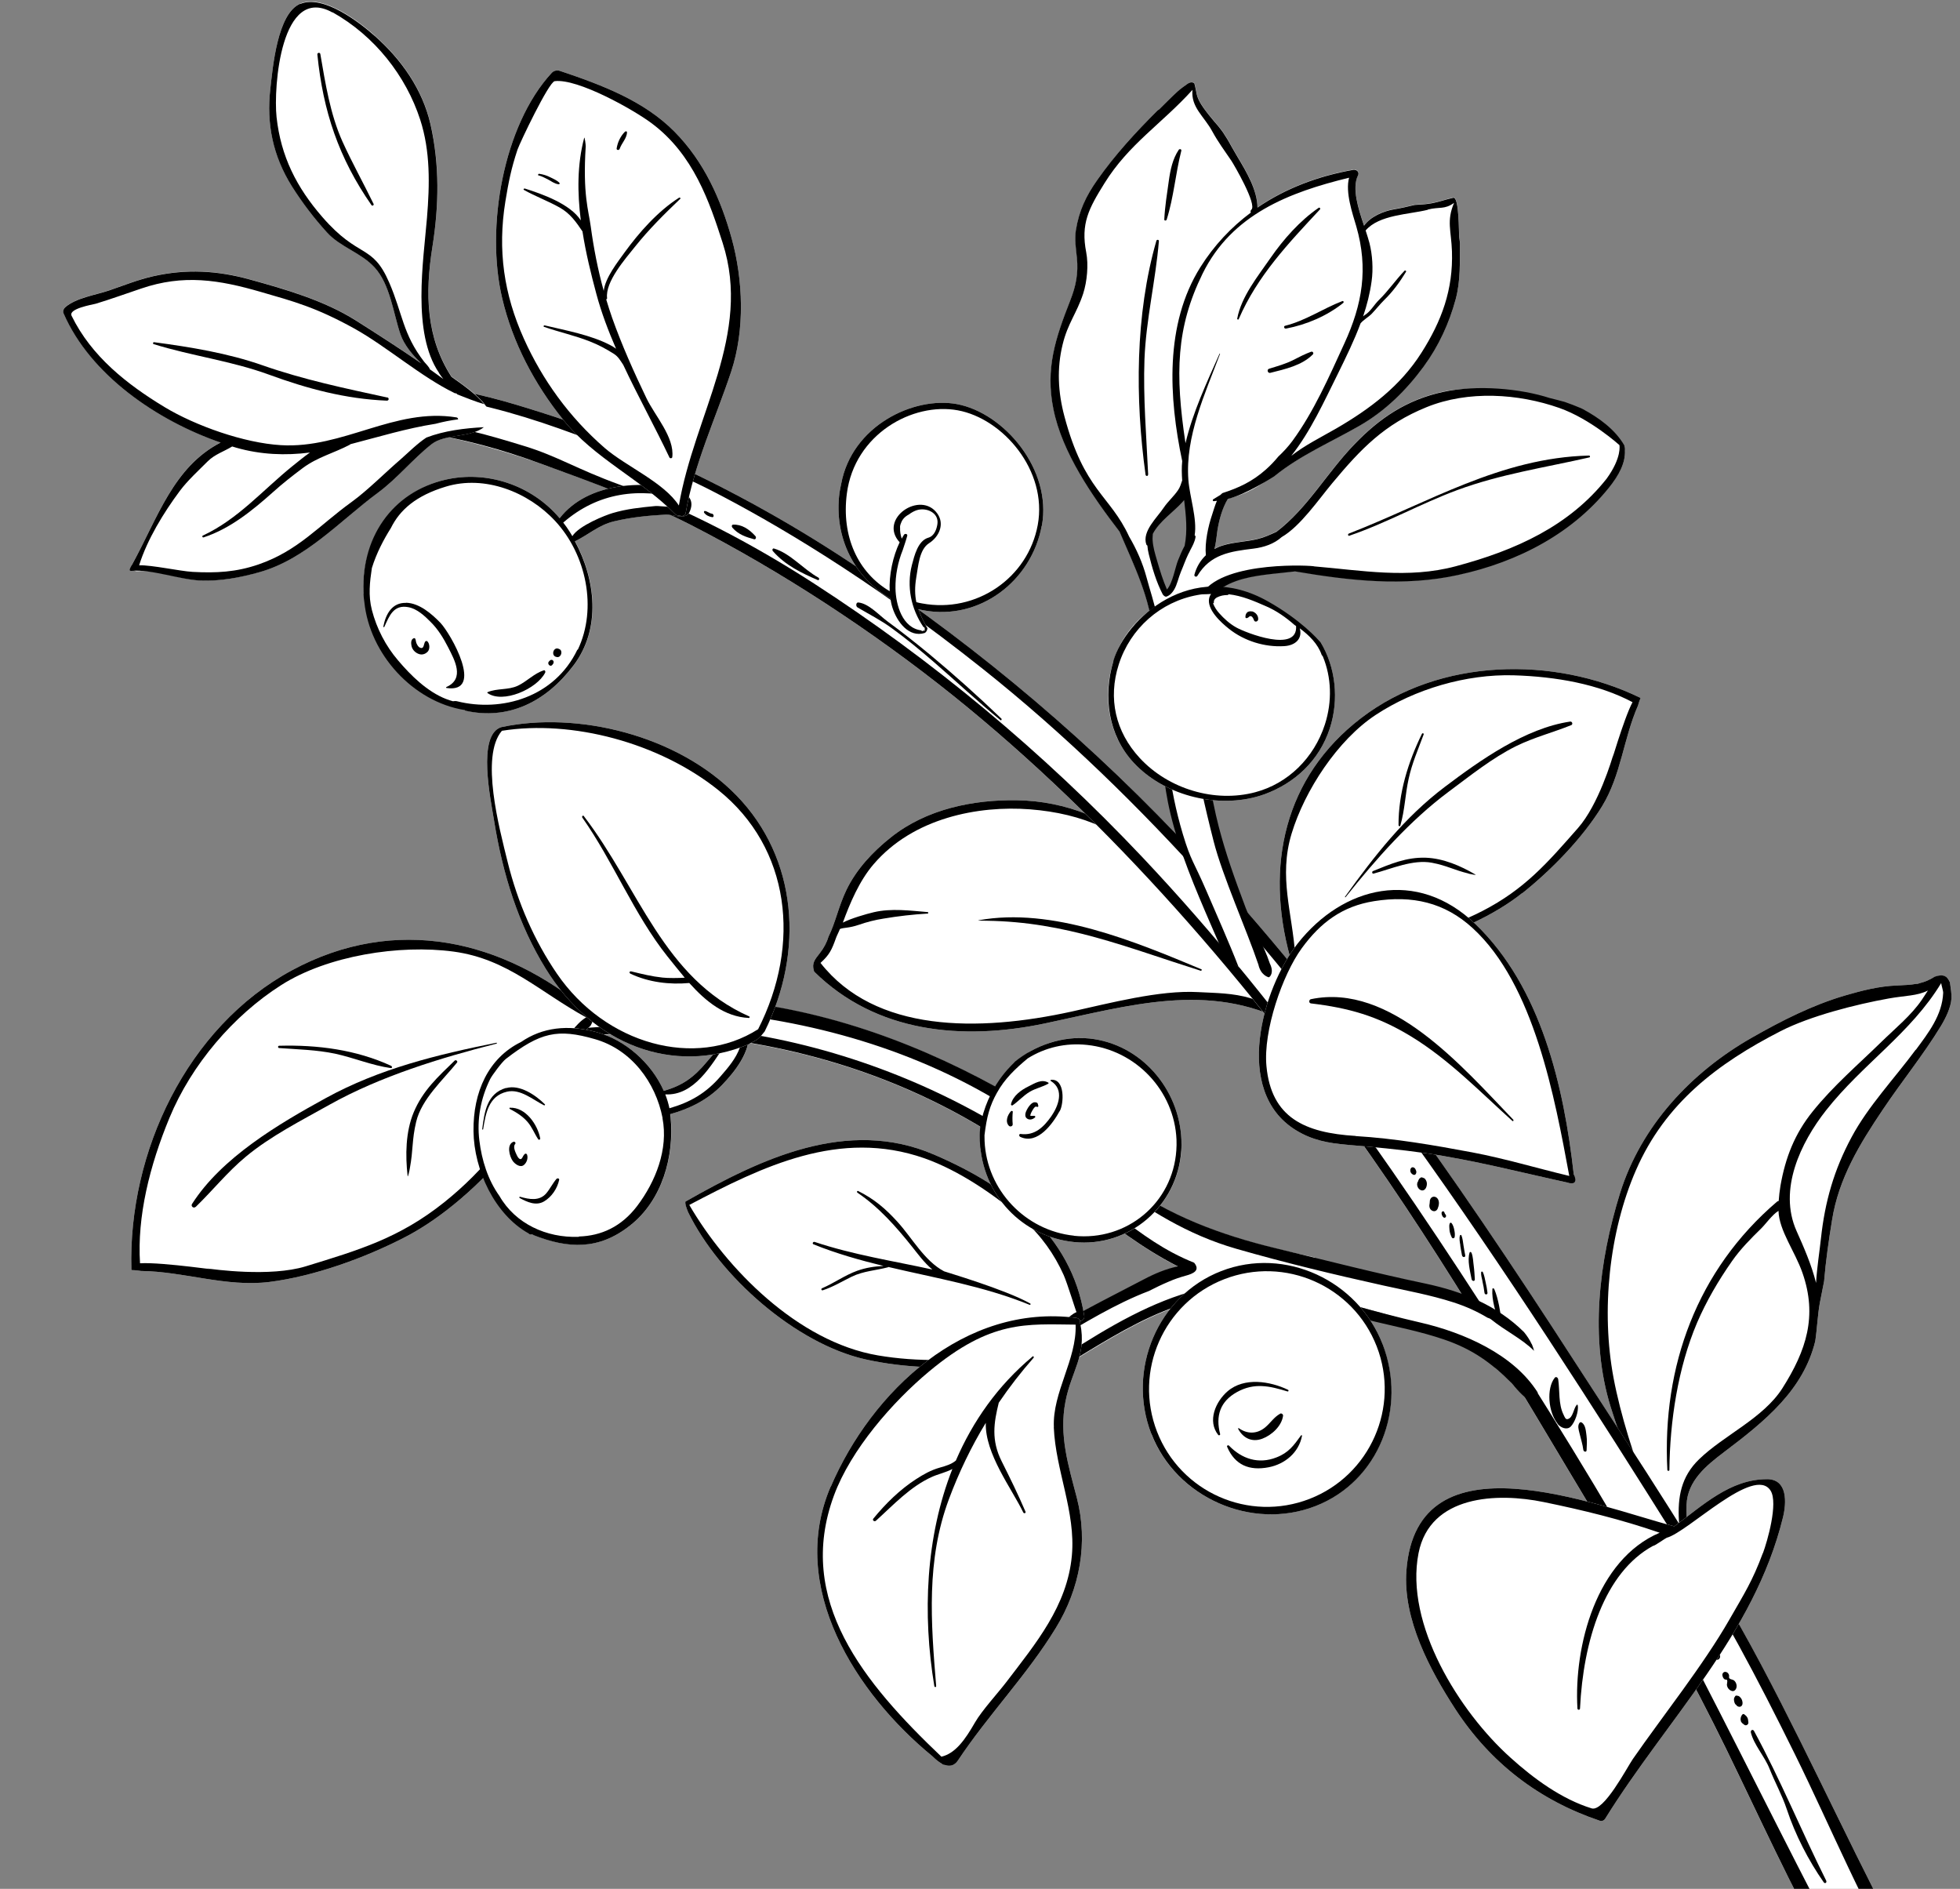 <svg width="329" height="317" viewBox="0 0 329 317" fill="none" xmlns="http://www.w3.org/2000/svg">
<rect x="0" y="0" width="329" height="317" fill="#808080" stroke="none"/>
<g clip-path="url(#clip0_7098_48)">
<g clip-path="url(#clip1_7098_48)">
<path d="M324.712 163.932C323.887 164.463 323.118 164.781 322.314 164.975C322.163 165.026 322.013 165.077 321.89 165.112C321.82 165.116 321.751 165.12 321.708 165.109C320.701 165.295 319.644 165.33 318.35 165.394C315.449 165.505 312.565 166.236 309.796 167.043C304.286 168.642 299.063 171.298 294.087 174.133C283.9 179.924 275.468 188.941 271.93 200.272C268.402 211.652 266.791 224.638 270.378 236.17C272.4 242.657 275.076 248.91 277.453 255.265C278.848 258.988 280.053 266.054 284.295 267.487C284.431 268.002 284.471 268.445 284.413 268.749C284.362 268.94 284.675 269.047 284.784 268.894C284.84 268.772 284.997 268.609 284.968 268.464C284.899 268.127 284.845 267.816 284.776 267.479C284.97 267.349 285.044 267.072 284.812 266.919C284.748 266.902 284.717 266.848 284.653 266.831C284.246 264.694 283.881 262.569 283.688 260.399C283.439 257.758 283.006 255.204 283.104 252.542C283.252 248.504 286.445 245.942 289.392 243.702C296.416 238.408 302.696 233.256 304.702 225.091C305.026 222.946 305.089 220.753 305.483 218.603C305.711 217.411 305.961 216.225 306.189 215.033C306.476 211.579 306.978 208.091 307.519 204.796C308.624 197.78 312.154 192.005 316.053 186.215C319.207 181.502 322.87 177.016 325.808 172.176C326.587 170.882 327.471 169.114 327.567 167.567C327.606 166.826 327.457 165.852 327.313 164.857C327.194 164.62 327.075 164.383 326.903 164.177C326.384 163.56 325.582 163.664 324.728 163.959L324.712 163.932Z" fill="white"/>
<path d="M327.296 164.831C327.177 164.594 327.058 164.357 326.885 164.151C326.367 163.534 325.565 163.638 324.711 163.933C323.885 164.463 323.116 164.781 322.312 164.976C322.162 165.027 322.011 165.078 321.888 165.113C321.818 165.117 321.749 165.121 321.706 165.11C320.7 165.296 319.642 165.331 318.349 165.395C315.448 165.506 312.563 166.236 309.795 167.044C304.285 168.643 299.061 171.298 294.086 174.134C283.898 179.924 275.466 188.942 271.928 200.273C268.401 211.652 266.789 224.639 270.376 236.17C272.398 242.658 275.075 248.911 277.451 255.266C278.846 258.989 280.052 266.055 284.293 267.488C284.429 268.002 284.47 268.446 284.411 268.749C284.36 268.941 284.673 269.047 284.782 268.894C284.838 268.773 284.995 268.61 284.966 268.465C284.897 268.128 284.843 267.817 284.774 267.48C284.969 267.35 285.043 267.073 284.81 266.92C284.746 266.903 284.715 266.849 284.652 266.832C284.244 264.695 283.879 262.57 283.686 260.399C283.437 257.758 283.004 255.205 283.102 252.543C283.25 248.505 286.443 245.943 289.391 243.703C296.415 238.409 302.694 233.257 304.7 225.092C305.024 222.946 305.088 220.754 305.481 218.604C305.71 217.412 305.959 216.226 306.187 215.034C306.475 211.58 306.976 208.092 307.517 204.797C308.623 197.781 312.152 192.006 316.051 186.216C319.205 181.503 322.868 177.017 325.806 172.177C326.586 170.882 327.47 169.114 327.565 167.568C327.604 166.827 327.455 165.853 327.311 164.857L327.296 164.831ZM299.191 232.979C295.967 238.038 289.407 240.837 285.222 244.887C282.183 247.809 281.581 251.247 281.823 255.276C281.982 257.915 282.556 260.621 282.971 263.238C283.082 263.928 283.59 265.18 283.987 266.335C281.881 264.586 280.957 261.4 279.983 258.997C278.839 256.207 277.797 253.377 276.681 250.572C274.322 244.746 272.015 237.452 270.848 231.262C268.73 220.033 270.085 206.727 274.615 196.368C279.518 185.13 288.322 178.467 298.888 173.052C303.853 170.509 311.531 168.557 317.036 167.572C319.837 167.069 321.795 167.161 323.615 166.236C323.275 166.738 322.952 167.266 322.612 167.767C320.806 170.427 318.132 172.581 315.847 174.816C311.895 178.678 307.763 182.196 304.278 186.524C301.241 190.29 299.696 194.272 298.864 198.993C298.715 199.887 298.627 200.729 298.565 201.555C298.447 201.569 298.345 201.61 298.253 201.7C284.89 213.132 278.97 229.27 279.879 246.713C279.897 246.9 280.218 246.895 280.221 246.713C280.294 238.532 281.651 229.555 284.858 222.008C286.43 218.352 288.448 214.905 290.734 211.645C292.14 209.63 293.889 207.866 295.647 206.15C296.293 205.526 297.496 203.843 298.532 203.21C298.636 206.564 301.311 210.014 302.569 213.655C305.08 220.866 303.217 226.631 299.191 232.979ZM321.569 176.167C318.062 180.923 313.589 185.625 310.8 190.846C307.846 196.342 306.337 201.633 305.662 207.808C305.422 210.068 304.993 212.687 304.837 215.31C304.082 212.26 302.734 209.211 301.566 206.597C298.458 199.659 302.264 191.748 306.513 186.349C312.628 178.579 320.734 173.415 325.841 164.987C325.867 165.313 326.192 166.312 326.176 166.626C326.018 170.366 323.693 173.342 321.585 176.194L321.569 176.167Z" fill="black"/>
<path d="M216.956 171.054C216.805 167.619 215.142 165.237 212.384 163.792C205.549 157.154 200.094 149.108 192.862 142.933C186.629 137.618 178.963 134.425 170.678 134.301C163.392 134.194 155.523 135.753 149.522 140.547C146.54 142.914 143.774 145.841 142.081 149.351C140.737 152.157 140.249 154.829 139.061 157.221C138.778 158.193 138.282 159.109 137.589 159.994C136.825 160.974 136.216 161.631 136.621 162.924C136.631 162.972 136.662 163.026 136.672 163.074C147.093 173.339 161.545 174.682 175.433 171.751C189.438 168.806 202.855 164.656 216.167 171.617C216.548 171.81 216.944 171.438 216.913 171.043L216.956 171.054Z" fill="white"/>
<path d="M216.956 171.054C216.805 167.619 215.142 165.237 212.384 163.792C205.549 157.154 200.094 149.108 192.862 142.933C186.629 137.618 178.963 134.425 170.678 134.301C163.392 134.194 155.523 135.753 149.522 140.547C146.54 142.914 143.774 145.841 142.081 149.351C140.737 152.157 140.249 154.829 139.061 157.221C138.778 158.193 138.282 159.109 137.589 159.994C136.825 160.974 136.216 161.631 136.621 162.924C136.631 162.972 136.662 163.026 136.672 163.074C147.093 173.339 161.545 174.682 175.433 171.751C189.438 168.806 202.855 164.656 216.167 171.617C216.548 171.81 216.944 171.438 216.913 171.043L216.956 171.054ZM215.516 169.962C213.717 169.024 211.863 168.118 209.903 167.524C206.971 166.647 204.141 166.663 201.063 166.499C194.64 166.145 186.205 168.373 179.908 169.761C164.169 173.221 146.88 173.282 137.727 161.603C139.235 160.23 139.606 159.441 140.334 157.403C140.446 157.069 140.871 156.249 140.983 155.914C141.65 155.637 142.427 155.8 144.183 155.199C145.515 154.736 146.909 154.381 148.311 154.164C150.769 153.752 153.262 153.463 155.715 153.323C155.854 153.315 155.847 153.085 155.713 153.072C152.77 152.83 149.649 152.404 146.685 153.091C145.372 153.399 142.802 154.146 141.477 154.839C142.668 151.582 144.242 147.834 146.627 145.056C153.298 137.253 164.204 135.163 172.89 135.827C181.773 136.522 188.754 139.554 194.965 146.139C201.034 152.572 206.252 160.144 214.165 166.16C214.359 166.371 214.526 166.598 214.661 166.862C216.547 169.008 216.818 170.037 215.447 169.966L215.516 169.962Z" fill="black"/>
<path d="M164.254 154.449C176.641 152.187 190.548 158.032 201.655 162.671C201.804 162.711 201.693 162.955 201.544 162.915C189.021 158.967 178.948 154.719 165.646 154.526C165.262 154.514 163.917 154.518 164.254 154.449Z" fill="black"/>
<path d="M316.573 333.863C319.434 333.218 320.697 331.483 320.717 329.028C311.908 312.748 304.322 295.817 295.648 279.459C286.265 261.75 274.959 245.006 264.151 228.282C243.985 197.067 222.71 166.421 197.502 140.075C180.15 121.917 161.001 106.215 140.724 93.104C130.102 86.226 119.053 80.349 107.778 75.483C102.159 73.066 96.47 70.995 90.734 69.185C85.126 67.409 79.41 65.695 73.722 65.15C71.02 64.267 67.881 65.18 66.929 68.137C66.524 69.395 66.991 70.796 67.959 71.694C68.947 72.596 69.971 72.688 71.02 72.514C78.503 73.927 85.21 75.769 92.846 78.567C100.753 81.46 108.464 84.233 116.092 88.167C131.036 95.839 146.341 105.818 159.923 116.702C186.274 137.841 209.99 165.246 230.174 194.096C245.66 216.243 259.332 240.568 273.529 263.782C280.248 274.763 286.214 286.09 291.821 297.821C297.218 309.063 302.5 320.388 308.717 331.121C310.976 332.979 313.389 334.605 316.546 333.879L316.573 333.863Z" fill="white"/>
<path d="M317.851 334.275C320.833 333.434 321.542 331.892 321.264 330.041C312.214 313.469 304.507 296.14 295.667 279.465C286.284 261.756 274.979 245.012 264.17 228.288C244.004 197.073 222.729 166.427 197.522 140.081C180.17 121.922 161.02 106.221 140.743 93.11C130.122 86.232 119.072 80.355 107.798 75.489C102.179 73.072 96.49 71.001 90.754 69.191C85.146 67.415 79.43 65.701 73.742 65.156C71.039 64.273 67.901 65.186 66.949 68.143C66.543 69.401 67.011 70.802 67.978 71.699C68.967 72.602 69.99 72.694 71.04 72.52C78.523 73.932 83.548 75.165 91.162 77.957C99.069 80.85 108.463 84.233 116.111 88.173C131.055 95.845 146.36 105.824 159.942 116.707C186.294 137.847 210.01 165.252 230.194 194.102C245.68 216.248 259.351 240.574 273.548 263.788C280.268 274.769 286.234 286.095 291.841 297.827C297.356 309.305 302.731 320.883 309.125 331.8C311.438 334.311 314.299 335.282 317.851 334.275ZM256.169 230.678C236.728 199.908 216.171 169.727 191.767 143.87C174.938 126.056 156.359 110.69 136.647 97.936C126.316 91.249 115.043 85.358 103.936 81.311C96.772 78.708 93.567 76.551 87.984 74.85C82.152 73.06 76.218 71.31 70.313 70.981C70.089 70.966 69.943 71.087 69.876 71.251C68.834 70.63 68.196 69.525 69.126 68.18C70.035 66.829 71.656 66.648 73.185 66.556C81.609 67.857 88.988 70.084 96.926 73.031C105.028 76.045 112.145 78.568 119.99 82.629C129.396 87.495 145.435 96.691 165.077 112.342C192.211 133.965 215.651 161.546 236.657 190.731C252.529 212.798 267.456 236.094 282.203 259.637C289.223 270.858 294.623 280.894 301.341 294.517C307.274 306.564 313.02 320.496 319.977 331.951C318.723 332.549 317.286 332.893 316.067 333.022C314.398 333.213 313.002 332.383 311.475 331.792C302.622 315.25 294 297.676 285.39 280.994C276.362 263.494 266.613 247.236 256.195 230.753L256.169 230.678Z" fill="black"/>
<path d="M261.431 238.944C261.996 239.642 263.03 240.033 263.649 239.424C264.328 238.763 265.026 236.923 264.836 235.847C264.816 235.75 264.737 235.706 264.677 235.759C264.089 236.421 264.08 237.9 263.169 238.157C262.771 238.278 262.63 237.784 262.439 237.392C261.566 235.631 261.834 233.357 261.556 231.505C261.508 231.173 261.175 230.97 260.967 231.234C259.555 233.019 259.878 237.001 261.458 238.928L261.431 238.944Z" fill="black"/>
<path d="M293.884 290.719C294.418 292.89 296.203 294.735 297.043 296.874C297.954 299.168 299.142 301.286 299.924 303.637C301.363 307.964 303.566 312.245 306.121 315.891C306.334 316.199 306.696 315.954 306.536 315.615C302.368 307.276 298.85 298.634 294.421 290.499C294.219 290.148 293.815 290.382 293.899 290.746L293.884 290.719Z" fill="black"/>
<path d="M292.156 288.41C292.164 288.549 292.178 288.667 292.208 288.811C292.282 289.128 292.579 289.298 292.805 289.473C293.09 289.686 293.548 289.421 293.475 289.014C293.426 288.773 293.446 288.528 293.327 288.291C293.218 288.103 293.119 287.962 292.945 287.847C292.855 287.755 292.745 287.657 292.654 287.655C292.494 287.658 292.379 287.832 292.324 287.954C292.241 288.091 292.191 288.192 292.198 288.422L292.156 288.41Z" fill="black"/>
<path d="M291.192 284.78C291.05 284.97 291.036 285.194 291.079 285.456C291.099 285.553 291.124 285.628 291.144 285.724C291.18 285.848 291.257 285.983 291.347 286.075L291.389 286.086C291.774 286.69 292.551 286.511 292.5 285.769C292.473 285.443 292.387 285.169 292.177 284.93C292.057 284.784 291.931 284.659 291.761 284.614C291.633 284.58 291.628 284.601 291.521 284.572C291.394 284.538 291.286 284.6 291.23 284.722C291.23 284.722 291.148 284.86 291.213 284.786L291.192 284.78Z" fill="black"/>
<path d="M289.113 281.148L289.133 281.244C289.181 281.576 289.431 281.917 289.736 281.884C290.089 281.842 289.874 282.559 289.871 282.741C289.916 283.254 290.246 283.638 290.665 283.774C291.058 283.924 291.394 283.605 291.481 283.195C291.58 282.743 291.359 282.205 290.989 281.97C290.772 281.843 290.159 281.838 290.23 281.402C290.315 281.083 290.055 280.694 289.779 280.62L289.693 280.597C289.396 280.518 289.077 280.774 289.113 281.148Z" fill="black"/>
<path d="M287.407 277.729C287.503 278.051 287.692 278.284 287.94 278.464C288.203 278.671 288.563 278.517 288.686 278.231C288.819 277.902 288.665 277.542 288.402 277.335C288.533 277.438 288.202 277.145 288.223 277.15C288.202 277.145 288.181 277.139 288.165 277.112L288.055 277.014C287.906 276.974 287.89 276.947 287.975 276.97C287.818 276.791 287.573 276.771 287.437 276.939C287.295 277.129 287.331 277.504 287.402 277.75L287.407 277.729Z" fill="black"/>
<path d="M265.14 240.576C265.354 241.476 265.654 242.399 265.772 243.32C265.82 243.651 266.287 243.777 266.321 243.398C266.355 242.587 266.423 241.74 266.303 240.91C266.198 240.199 266.162 239.141 265.496 238.735C265.38 238.658 265.241 238.667 265.143 238.777C264.756 239.288 264.99 239.944 265.14 240.576Z" fill="black"/>
<path d="M251.634 222.012C251.735 222.312 252.179 222.272 252.11 221.934C251.805 220.098 251.55 218.071 250.826 216.351C250.754 216.195 250.52 216.132 250.506 216.356C250.373 218.211 251.081 220.246 251.634 222.012Z" fill="black"/>
<path d="M248.835 215.021C248.978 215.674 249.107 216.301 249.181 216.959C249.218 217.333 249.72 217.331 249.683 216.957C249.613 216.368 249.516 215.795 249.376 215.211C249.252 214.654 249.15 214.012 248.903 213.49C248.825 213.355 248.638 213.373 248.619 213.528C248.579 214.018 248.742 214.517 248.84 214.999L248.835 215.021Z" fill="black"/>
<path d="M247.016 214.67C247.095 215.055 247.586 215.096 247.561 214.679C247.509 213.936 247.479 213.199 247.379 212.466C247.273 211.754 247.281 210.959 247.01 210.271C246.959 210.121 246.731 210.037 246.685 210.207C246.268 211.508 246.767 213.304 247.016 214.67Z" fill="black"/>
<path d="M245.114 209.011C245.196 209.557 245.299 210.108 245.402 210.66C245.475 211.067 246.019 211.076 245.946 210.669C245.843 210.117 245.74 209.566 245.659 209.02C245.577 208.474 245.518 207.843 245.313 207.333C245.241 207.177 245.079 207.27 245.051 207.376C244.92 207.865 245.043 208.513 245.136 209.017L245.114 209.011Z" fill="black"/>
<path d="M243.307 206.408C243.332 206.824 243.506 207.281 243.681 207.647C243.81 207.932 244.159 207.82 244.179 207.575C244.239 207.181 244.197 206.828 244.108 206.394C244.044 206.036 243.882 205.537 243.657 205.271C243.552 205.152 243.402 205.203 243.346 205.325C243.218 205.632 243.286 206.06 243.307 206.408Z" fill="black"/>
<path d="M242.335 204.325C242.626 204.517 242.884 204.063 242.632 203.813C242.485 203.682 242.503 203.528 242.404 203.387C242.358 203.306 242.273 203.284 242.203 203.288C241.769 203.376 242.045 204.134 242.314 204.32L242.335 204.325Z" fill="black"/>
<path d="M239.994 201.761C239.994 201.761 239.971 201.846 239.993 201.852C239.975 201.916 239.957 202.07 239.98 201.985C239.866 202.41 239.937 202.908 240.35 203.155C240.72 203.391 241.144 203.254 241.321 202.846C241.438 202.581 241.518 202.283 241.534 201.969C241.553 201.473 241.336 201.005 240.895 200.864C240.364 200.721 239.972 201.163 240 201.74L239.994 201.761Z" fill="black"/>
<path d="M237.981 198.306C237.981 198.306 237.964 198.37 237.952 198.412C237.753 198.815 237.957 199.416 238.348 199.657C238.849 199.997 239.309 199.642 239.451 199.11C239.514 198.876 239.546 198.589 239.459 198.315C239.408 198.165 239.321 197.982 239.216 197.863C239.074 197.711 238.962 197.703 238.819 197.642C238.676 197.581 238.479 197.551 238.391 197.71C238.316 197.735 238.256 197.788 238.212 197.867C238.168 197.946 238.124 198.026 238.08 198.105C238.04 198.254 238.023 198.317 238.023 198.317L237.981 198.306Z" fill="black"/>
<path d="M237.242 197.151C237.65 197.328 237.879 196.729 237.656 196.373C237.656 196.373 237.656 196.373 237.63 196.298C237.472 195.868 236.962 195.731 236.778 196.161C236.616 196.596 236.855 196.979 237.221 197.145L237.242 197.151Z" fill="black"/>
<path d="M143.939 101.94C145.905 103.105 147.817 104.05 149.721 105.448C152.126 107.187 154.438 109.104 156.733 111.086C160.469 114.32 164.112 117.734 167.925 120.851C168.078 120.961 168.21 120.723 168.084 120.598C164.207 116.871 160.219 113.296 156.139 109.902C153.806 107.978 151.44 106.091 149.019 104.326C147.479 103.185 145.824 101.283 144.07 101.11C143.692 101.076 143.606 101.737 143.939 101.94Z" fill="black"/>
<path d="M129.725 92.481C131.815 94.886 134.628 96.21 137.284 97.354C137.491 97.432 137.588 97.071 137.392 96.95C134.832 95.535 132.677 92.862 129.909 92.052C129.696 91.995 129.574 92.281 129.725 92.481Z" fill="black"/>
<path d="M122.918 88.539C123.945 89.726 125.267 90.148 126.585 90.502C126.84 90.57 127.006 90.204 126.797 89.966C125.743 88.795 124.481 87.979 123.049 88.051C122.84 88.063 122.766 88.339 122.924 88.518L122.918 88.539Z" fill="black"/>
<path d="M118.19 86.041C118.503 86.49 119.097 86.74 119.56 86.796C119.89 86.839 119.842 86.256 119.511 86.213C119.09 86.168 118.733 85.799 118.312 85.755C118.206 85.727 118.106 85.928 118.19 86.041Z" fill="black"/>
<path d="M113.925 83.919C113.933 84.058 113.969 84.181 113.998 84.326C114.118 84.814 114.662 85.165 115.065 85.022C115.167 84.981 115.269 84.94 115.377 84.878C115.945 84.46 115.876 83.439 115.237 83.018C114.598 82.596 113.885 83.134 113.941 83.946L113.925 83.919Z" fill="black"/>
<path d="M112.258 83.085L112.29 83.139C112.55 83.528 113.043 83.728 113.347 83.445C113.743 83.073 113.966 82.495 113.602 81.896C113.254 81.325 112.568 81.163 112.186 81.653C111.908 82.012 111.934 82.679 112.258 83.085Z" fill="black"/>
<path d="M209.363 162.732C209.965 162.187 210.805 161.774 211.983 161.885C212.159 161.909 212.356 161.939 212.526 161.984C211.515 158.615 210.066 157.134 209.028 153.78C207.635 149.283 203.76 140.272 203.041 135.728C202.275 130.761 201.916 129.549 200.864 125.736C200.323 125.204 199.992 108.325 199.403 107.803C197.834 107.109 197.442 107.551 196.806 108.565C194.959 114.608 194.997 125.098 195.18 126.878C195.208 127.114 195.517 129.702 195.286 129.8C196.118 134.351 197.596 137.253 198.582 141.823C199.826 147.555 203.582 154.371 206.235 160.458C206.837 161.531 207.812 162.567 209.369 162.71L209.363 162.732Z" fill="white"/>
<path d="M199.613 107.448C198.703 106.931 195.871 107.038 196.263 109.148C196.151 109.141 193.263 114.222 194.707 126.182C195.648 131.172 195.437 133.918 197.892 141.592C199.729 147.324 202.623 153.704 205.295 159.887C205.685 160.561 207.179 161.873 207.909 162.296C206.389 158.358 204.012 153.028 202.511 149.528C200.332 144.479 199.935 144.6 198.549 139.991C193.727 123.8 196.629 113.142 197.6 108.413C197.762 107.636 199.594 107.945 199.543 108.728C199.431 109.997 199.788 111.3 200.012 112.59C200.232 113.811 197.375 116.394 203.719 141.194C205.206 147.038 209.288 156.127 211.231 161.888C211.613 163.608 212.75 163.958 212.984 164.02C213.215 163.923 213.889 163.192 213.151 161.696C212.104 158.545 210.291 155.531 209.105 152.388C207.173 147.268 205.745 143.241 204.567 138.71C201.92 128.433 201.468 116.511 200.94 111.085C201.09 111.034 200.329 108.005 199.613 107.448Z" fill="black"/>
<path d="M221.601 212.053C232.926 214.518 257.4 216.132 258.633 231.43C258.362 233.293 256.925 233.979 255.554 233.566C255.34 233.6 255.106 233.537 254.934 233.331C254.897 233.299 254.844 233.239 254.807 233.207C254.438 232.971 254.118 232.634 253.842 232.219C252.913 231.264 251.982 230.399 251.008 229.614C247.678 224.69 238.186 222.101 233.329 220.754C225.713 218.645 216.991 215.989 209.042 216.57C208.508 216.609 208.171 216.929 207.999 217.315C205.246 217.557 202.496 217.868 199.766 218.618C193.689 220.293 187.984 223.639 182.628 226.874C172.757 232.841 163.378 239.44 156.325 248.668C156.334 248.806 156.294 248.955 156.159 249.033L155.944 249.157C155.846 249.268 155.763 249.405 155.665 249.516C155.556 249.669 155.386 249.623 155.297 249.531C154.979 249.696 154.776 249.688 153.942 249.738C153.664 249.754 153.449 249.537 153.379 249.29C152.088 245.687 155.639 241.535 157.654 238.863C161.503 233.766 167.669 229.04 172.935 225.461C178.929 221.372 185.679 218.124 192.073 214.757C193.958 213.758 195.851 212.99 197.758 212.589C185.852 206.506 176.904 196.613 165.245 189.525C149.49 179.95 131.738 174.852 113.563 173.627C104.742 173.04 96.134 174.037 87.359 174.898C82.187 175.403 76.155 176.315 70.697 175.422C68.134 175.465 65.319 174.574 63.179 173.203C62.012 172.457 60.357 170.556 61.401 169.127C62.231 167.983 64.141 168.426 65.306 168.67C66.562 168.915 68.351 169.212 69.437 170.005C85.802 171.268 102.039 166.712 118.58 167.658C135.878 168.671 152.128 174.187 167.37 182.531C175.142 186.778 181.478 193.237 188.577 198.465C196.251 204.098 205.107 207.36 214.248 209.558C216.385 210.086 218.513 210.565 220.667 211.028C220.702 211.493 220.978 211.909 221.579 212.047L221.601 212.053Z" fill="white"/>
<path d="M257.141 225.608C257.296 225.968 257.402 226.338 257.507 226.708C255.496 224.688 252.625 223.327 250.287 221.424C250.097 221.282 249.89 221.204 249.699 221.153C247.991 220.126 246.127 219.262 243.923 218.557C240.147 217.341 236.15 216.611 232.298 215.761C223.974 213.918 215.752 211.943 207.522 209.578C191.082 204.854 180.998 192.652 166.675 184.281C150.76 174.959 132.524 170.392 114.312 169.476C105.478 169.023 96.873 170.18 88.154 171.169C81.221 171.954 72.754 173.536 66.122 170.392C66.079 170.38 66.07 170.332 66.033 170.299C65.103 170.028 64.162 169.798 63.212 169.771C62.31 169.735 62.065 170.056 62.546 170.983C63.105 172.044 64.792 172.633 65.848 173.029C65.933 173.052 66.018 173.075 66.125 173.103C83.31 175.385 98.514 171.029 115.871 172.331C133.143 173.61 150.362 178.999 165.45 187.575C173.146 191.938 180.308 198.459 187.33 203.803C191.7 207.139 195.423 209.913 200.446 211.92C201.513 213.208 200.319 213.754 198.994 214.105C198.034 214.372 197.132 214.677 196.228 215.072C195.072 215.56 193.947 216.101 192.838 216.67C187.18 218.822 181.817 222.169 176.824 225.068C172.263 227.719 168.352 231.09 164.224 234.335C162.167 235.971 160.253 237.759 158.48 239.699C158.349 239.846 152.07 249.418 155.785 248.226C161.334 237.89 172.205 231.508 181.793 225.488C188.883 221.055 196.166 217.174 204.096 215.814C205.85 215.987 207.544 215.279 209.295 215.293C211.472 215.33 213.634 215.681 215.819 215.948C215.834 215.975 215.871 216.007 215.86 216.05C223.66 217.98 230.617 220.163 238.43 221.961C245.685 223.631 254.091 227.296 258.116 233.705L257.988 234.355C258.119 234.8 257.271 235.415 256.385 234.722C256.054 234.77 254.061 232.596 253.785 232.18C250.393 228.766 247.192 226.427 242.345 224.787C238.607 223.512 234.606 222.713 230.75 221.794C223.859 220.129 217.721 217.779 210.065 217.094C206.596 217.372 203.132 217.628 199.715 218.558C193.638 220.233 187.933 223.58 182.577 226.815C172.707 232.781 163.327 239.38 156.275 248.608C156.283 248.747 156.243 248.896 156.108 248.973L155.893 249.098C155.795 249.208 155.712 249.346 155.614 249.456C155.505 249.609 155.335 249.564 155.246 249.471C154.928 249.637 154.725 249.628 153.892 249.678C153.614 249.695 153.398 249.477 153.328 249.231C152.037 245.627 155.588 241.476 157.603 238.803C161.452 233.707 167.618 228.98 172.884 225.402C178.879 221.313 185.628 218.064 192.022 214.697C193.908 213.699 195.8 212.93 197.707 212.53C185.802 206.447 176.854 196.554 165.194 189.466C149.439 179.891 131.687 174.792 113.512 173.567C104.691 172.981 96.084 173.978 87.308 174.838C82.136 175.343 76.104 176.256 70.646 175.363C68.083 175.405 65.268 174.514 63.129 173.144C61.961 172.398 60.306 170.496 61.35 169.067C62.181 167.923 64.09 168.366 65.255 168.61C66.511 168.856 68.3 169.153 69.386 169.945C85.751 171.209 101.988 166.652 118.529 167.599C135.827 168.612 152.077 174.128 167.319 182.472C175.091 186.719 181.427 193.178 188.526 198.406C196.2 204.039 205.056 207.3 214.197 209.499C223.013 211.633 230.408 213.546 239.272 215.42C245.586 216.77 251.282 219.071 255.82 223.567C256.316 224.179 256.76 224.822 257.089 225.548L257.141 225.608Z" fill="black"/>
<path d="M67.945 207.648C74.364 204.357 80.934 198.463 85.453 192.907C88.173 189.558 90.435 186.474 92.306 182.556C93.711 179.606 96.299 174.627 99.127 172.15C99.556 171.399 99.766 170.703 99.026 169.89L98.984 169.879C84.396 157.564 66.322 153.495 49.005 162.843C31.365 172.378 21.499 193.381 22.051 213.007C22.04 213.049 22.071 213.103 22.081 213.151C22.604 213.155 23.137 213.207 23.659 213.301C30.971 213.392 37.916 216.05 45.245 215.144C52.747 214.192 61.202 211.127 67.918 207.664L67.945 207.648Z" fill="white"/>
<path d="M67.945 207.648C74.364 204.357 80.934 198.463 85.453 192.907C88.173 189.558 90.435 186.474 92.306 182.556C93.711 179.606 96.299 174.627 99.127 172.15C99.556 171.399 99.766 170.703 99.026 169.89L98.984 169.879C84.396 157.564 66.322 153.495 49.005 162.843C31.365 172.378 21.499 193.381 22.051 213.007C22.04 213.049 22.071 213.103 22.081 213.151C22.604 213.155 23.137 213.207 23.659 213.301C30.971 213.392 37.916 216.05 45.245 215.144C52.747 214.192 61.202 211.127 67.918 207.664L67.945 207.648ZM23.504 212.006C23.005 204.173 25.102 195.668 28.451 187.589C32.141 178.668 39.182 170.417 47.229 165.306C55 160.372 67.06 158.477 76.143 159.704C85.247 160.936 90.631 166.524 98.387 170.744C94.903 172.863 92.618 179.518 90.698 182.603C86.062 190.041 81.424 196.293 74.551 201.787C67.019 207.788 60.339 209.757 51.301 212.529C45.344 214.35 35.852 213.037 34.579 212.855C38.333 213.474 27.325 211.777 23.525 212.012L23.504 212.006Z" fill="black"/>
<path d="M32.851 202.551C35.744 199.749 38.155 196.705 41.263 194.12C45.453 190.641 50.617 188.038 55.339 185.385C63.86 180.629 73.89 177.553 83.354 175.145C83.45 175.125 83.399 174.975 83.324 175C73.328 177.015 63.726 179.34 54.728 184.265C46.796 188.609 37.186 194.281 32.229 202.065C31.994 202.435 32.494 202.865 32.83 202.545L32.851 202.551Z" fill="black"/>
<path d="M65.674 178.882C59.771 176.161 53.272 175.331 46.867 175.506C46.616 175.507 46.61 175.87 46.855 175.89C50.028 176.125 53.135 176.183 56.263 176.839C59.407 177.522 62.413 178.806 65.619 179.255C65.838 179.29 65.853 178.976 65.689 178.909L65.674 178.882Z" fill="black"/>
<path d="M68.801 196.031C69.376 192.95 69.125 191.334 69.855 188.272C70.762 184.46 74.323 181.291 76.711 178.331C76.907 178.11 76.512 177.799 76.322 177.999C73.521 180.711 70.968 183.012 69.432 186.701C68.075 189.982 68.031 193.889 68.421 197.365C68.463 197.718 68.758 196.362 68.806 196.01L68.801 196.031Z" fill="black"/>
<path d="M197.616 124.593C199.586 123.366 199.526 118.657 199.457 116.702C199.443 116.585 199.391 116.525 199.311 116.481C199.458 112.534 199.635 108.64 200.828 104.699C203.354 96.378 210.54 96.686 217.399 95.835C226.487 97.382 235.685 98.434 244.789 96.431C254.783 94.257 263.623 88.31 270.686 80.999C271.964 79.291 272.849 77.433 272.768 75.611C271.54 72.115 267.434 70.173 264.09 68.707C260.56 67.169 256.929 67.198 253.399 66.002C253.186 65.945 253.044 65.793 252.951 65.631C249.339 65.165 245.69 65.007 242.26 65.728C236.141 67.05 231.584 70.112 227.312 74.572C222.705 79.351 219.515 85.217 214.275 89.212C213.263 89.67 212.273 90.134 211.174 90.409C209.174 90.898 207.167 90.907 205.202 91.519C204.73 91.666 204.289 91.867 203.863 92.095C204.137 91.074 204.214 89.933 204.37 88.927C204.65 87.203 205.18 85.226 206.118 83.678C209.104 82.997 211.557 81.581 213.691 79.738C213.732 79.84 213.864 79.944 213.956 79.855C218.265 76.362 223.357 74.195 228.15 71.447C232.505 68.969 236.066 65.458 239.011 61.441C241.487 58.071 243.282 54.178 244.358 50.161C245.207 46.994 245.03 43.826 245.072 40.693C245.024 40.361 244.982 40.008 244.934 39.677C244.88 39.115 244.946 32.914 243.949 33.148C242.518 33.471 241.196 33.982 239.757 34.166C238.976 34.276 238.238 34.306 237.474 34.352C236.327 34.637 235.164 34.895 233.97 35.099C232.251 35.39 230.047 36.303 228.974 37.838C228.008 34.982 226.902 31.542 227.958 29.387C228.201 28.905 227.828 28.509 227.428 28.471C227.365 28.453 227.301 28.436 227.204 28.456C221.298 29.493 215.796 31.573 211.081 34.797C211.071 31.856 209.181 28.707 207.732 26.291C207.15 25.315 206.626 24.378 206.103 23.44C205.848 23.03 205.593 22.62 205.333 22.231C205.067 21.864 204.801 21.496 204.508 21.144C203.984 20.548 203.466 19.931 202.953 19.293C202.174 18.287 201.233 17.123 200.912 15.853C200.763 15.22 200.688 14.562 200.491 13.94C200.173 13.764 199.816 13.736 199.341 14.065C198.779 14.461 198.217 14.857 197.707 15.313C196.65 16.282 195.645 17.312 194.624 18.314C194.559 18.388 194.457 18.428 194.376 18.475C190.679 22.155 187.138 26.013 184.223 30.175C182.314 32.876 181.152 35.344 180.622 38.596C180.372 40.124 180.628 41.719 180.79 43.243C181.045 45.863 180.647 47.943 179.654 50.456C177.206 56.703 175.47 61.819 176.841 68.611C178.298 75.927 183.339 83.224 187.937 89.194C190.403 94.958 193.095 100.304 193.628 106.734C193.552 107.785 193.539 108.852 193.537 109.968C193.56 114.644 193.036 118.809 194.74 123.252C195.21 124.472 196.311 125.382 197.589 124.608L197.616 124.593ZM194.921 98.424C194.094 95.81 192.851 93.222 193.053 90.428C193.256 87.544 196.085 86.001 197.426 83.718C198.146 82.475 200.093 83.544 199.373 84.786C200.47 89.705 197.787 93.679 197.046 98.401C196.878 99.54 195.219 99.438 194.915 98.445L194.921 98.424Z" fill="white"/>
<path d="M207.931 53.544C211.091 46.258 216.254 40.852 221.566 35.145C221.696 34.998 221.508 34.765 221.341 34.88C218.213 37.026 215.438 40.156 213.282 43.268C211.192 46.308 208.352 49.761 207.676 53.476C207.642 53.603 207.864 53.709 207.925 53.565L207.931 53.544Z" fill="black"/>
<path d="M225.327 50.528C222.049 51.791 219.186 53.803 215.717 54.673C215.401 54.748 215.553 55.199 215.864 55.145C219.297 54.493 222.717 53.04 225.472 50.84C225.612 50.74 225.526 50.467 225.327 50.528Z" fill="black"/>
<path d="M220.111 59.018C219.074 59.401 218.099 59.892 217.119 60.403C215.8 61.075 214.448 61.442 213.031 61.882C212.586 62.014 212.794 62.684 213.233 62.574C215.678 61.954 218.529 61.351 220.375 59.476C220.56 59.298 220.363 58.926 220.105 59.039L220.111 59.018Z" fill="black"/>
<path d="M226.398 89.566C226.193 89.647 226.284 89.991 226.488 89.909C232.733 87.778 238.458 84.527 244.63 82.24C251.937 79.551 259.264 78.484 266.789 76.764C266.96 76.719 266.917 76.457 266.735 76.454C251.849 76.816 239.8 84.363 226.376 89.56L226.398 89.566Z" fill="black"/>
<path d="M194.904 120.356C194.437 118.613 194.559 116.709 194.621 114.949C194.784 110.004 194.451 105.632 195.788 101.069C195.489 101.08 194.387 102.471 194.186 103.305C193.747 101.115 192.989 98.929 192.446 96.871C191.808 94.49 190.784 92.188 189.533 90.053C186.303 83.059 181.995 82.383 178.67 69.874C177.59 65.826 177.385 61.83 178.371 57.811C179.237 54.238 180.716 52.63 181.818 49.28C182.477 47.247 182.733 44.422 182.33 42.355C181.391 37.525 182.752 34.996 185.391 30.76C189.452 24.193 195.046 20.749 200.165 15.081C199.876 18.033 202.125 19.502 203.508 22.082C204.44 23.79 205.625 25.406 206.704 26.993C207.094 27.576 211.065 34.358 210.042 35.201C209.896 35.321 209.887 35.524 209.959 35.68C206.656 38.143 203.791 41.18 201.487 44.846C195.475 54.443 196.192 66.732 198.443 77.382C198.334 78.469 198.364 79.548 198.437 80.638C198.246 81.179 198.092 81.753 197.759 82.233C197.036 83.315 196.066 84.126 195.349 85.187C194.237 86.871 191.663 89.165 192.416 91.372C192.457 91.474 192.515 91.512 192.594 91.556C192.629 92.022 192.707 92.498 192.827 92.986C193.391 95.301 194.083 97.651 195.18 99.767C195.368 100 195.589 100.196 195.814 100.119C195.965 100.069 196.099 99.991 196.234 99.913C196.321 99.845 196.407 99.777 196.494 99.709C196.586 99.62 196.678 99.531 196.749 99.436C196.88 99.289 196.968 99.13 197.077 98.977C197.616 98.073 197.806 96.94 198.234 95.938C198.65 94.979 198.987 93.976 199.446 93.028C199.573 92.811 199.684 92.568 199.789 92.345C200.164 91.626 200.543 90.975 200.675 90.145C200.709 90.017 200.631 89.883 200.53 89.833C200.987 87.108 199.688 83.365 199.475 80.506C198.934 73.253 202.263 66.103 204.788 59.399C204.8 59.357 204.72 59.312 204.703 59.376C202.578 64.16 200.192 69.239 198.995 74.386C197.226 62.704 197.431 54.967 201.853 45.946C206.762 35.962 216.386 32.276 226.453 29.825C225.793 32.291 227.031 35.834 227.662 37.986C229.706 45.071 228.692 51.065 225.645 57.675C223.124 63.173 220.531 69.108 216.941 74C216.225 74.971 215.426 75.827 214.574 76.624C213.931 77.409 213.236 78.133 212.488 78.799C210.184 80.847 207.876 81.891 205.209 82.749C205.095 82.832 204.976 82.937 204.878 83.047C204.468 83.302 204.063 83.535 203.653 83.79C203.513 83.889 203.562 84.13 203.749 84.112C203.915 84.088 204.081 84.064 204.268 84.046C203.913 84.862 203.668 85.776 203.461 86.381C202.803 88.323 202.208 91.057 202.412 93.185C201.495 94.055 200.83 95.176 200.489 96.451C200.409 96.749 200.823 96.905 200.982 96.652C203.168 93 206.502 92.549 210.413 92.071C212.157 91.855 213.859 91.286 215.149 90.128C218.276 88.323 221.319 83.853 223.668 81.043C228.435 75.326 232.364 71.208 239.471 68.328C246.475 65.489 254.869 66.052 261.722 68.458C266.971 70.297 271.831 74.698 271.831 74.698C271.831 74.698 272.282 76.755 269.681 80.341C263.414 88.252 254.455 92.345 244.346 95.035C236.344 97.174 228.531 95.718 220.619 95.056C220.611 94.917 205.698 94.02 201.896 99.448C198.012 105.014 197.507 112.852 198.215 119.648C198.181 119.776 198.153 119.882 198.14 120.015C198.242 121.25 198.365 122.491 198.473 123.704C199.561 121.854 199.513 118.378 199.444 116.765C199.429 116.648 199.377 116.588 199.298 116.544C199.444 112.596 199.621 108.703 200.814 104.762C203.34 96.441 210.527 96.749 217.385 95.898C226.473 97.445 235.671 98.497 244.776 96.494C254.769 94.32 264.322 89.453 270.672 81.062C272.163 79.07 273.124 76.844 272.642 74.733C271.101 72.064 268.368 70.102 265.68 68.653C265.58 68.603 265.479 68.553 265.357 68.498C264.456 68.12 263.549 67.763 262.652 67.454C261.801 67.226 260.972 67.004 260.137 66.803C255.231 65.215 248.008 64.532 242.253 65.77C236.133 67.092 231.576 70.153 227.304 74.613C222.697 79.393 219.507 85.258 214.267 89.254C213.255 89.712 212.265 90.175 211.166 90.45C209.166 90.939 207.159 90.948 205.194 91.561C204.722 91.708 204.281 91.909 203.855 92.136C204.129 91.116 204.206 89.975 204.362 88.969C204.642 87.244 205.172 85.267 206.111 83.719C209.096 83.038 213.841 79.959 213.948 79.896C218.257 76.403 223.349 74.237 228.142 71.489C232.497 69.011 236.058 65.5 239.004 61.482C241.479 58.113 243.274 54.22 244.35 50.203C245.199 47.036 245.022 43.867 245.064 40.735C245.016 40.403 244.974 40.05 244.926 39.718C244.872 39.157 244.938 32.955 243.941 33.19C242.51 33.512 241.188 34.024 239.749 34.208C238.968 34.317 238.23 34.347 237.466 34.393C236.319 34.678 235.156 34.936 233.962 35.14C232.243 35.431 230.039 36.344 228.967 37.88C228 35.023 226.894 31.583 227.95 29.428C228.193 28.947 227.82 28.551 227.42 28.512C227.357 28.495 227.293 28.478 227.196 28.498C221.29 29.535 215.788 31.614 211.073 34.839C211.064 31.898 209.173 28.748 207.724 26.333C207.142 25.357 206.619 24.419 206.095 23.482C205.84 23.072 205.586 22.662 205.31 22.246C205.043 21.878 204.777 21.511 204.484 21.159C203.96 20.563 203.442 19.946 202.93 19.307C202.151 18.301 201.209 17.138 200.889 15.867C200.739 15.235 200.665 14.577 200.467 13.954C200.15 13.778 199.793 13.751 199.317 14.079C198.755 14.475 198.193 14.872 197.684 15.327C196.627 16.297 195.622 17.326 194.601 18.329C194.536 18.402 194.434 18.443 194.353 18.49C190.655 22.169 187.115 26.027 184.199 30.19C182.291 32.891 181.128 35.358 180.598 38.611C180.349 40.139 180.605 41.733 180.766 43.258C181.021 45.877 180.623 47.958 179.631 50.471C177.182 56.718 175.447 61.834 176.817 68.626C178.275 75.942 183.315 83.238 187.914 89.209C190.38 94.973 193.072 100.319 193.605 106.749C193.529 107.799 193.516 108.867 193.513 109.982C193.536 114.659 193.013 118.824 194.716 123.267C194.906 123.751 195.203 124.172 195.556 124.472C195.189 123.12 194.912 121.77 194.85 120.387L194.904 120.356ZM198.845 91.614C198.405 92.407 198.065 93.25 197.737 94.051C197.292 95.116 196.856 97.847 195.882 98.93C195.188 97.354 194.692 95.718 194.208 94.039C193.874 92.902 193.545 91.834 193.474 90.653C193.438 90.279 193.508 89.933 193.508 89.592C194.595 87.491 197.003 85.903 198.467 84.268C198.564 84.158 198.662 84.047 198.766 83.915C199.075 86.504 199.363 89.087 198.845 91.614ZM239.674 35.167C241.653 34.672 242.466 35.209 244.076 34.046C242.781 37.093 243.603 38.703 243.721 42.175C243.934 48.61 242.004 53.857 238.582 59.228C235.034 64.815 229.93 68.642 224.29 71.915C221.81 73.346 219.054 74.703 216.75 76.501C219.984 72.424 222.285 67.322 224.556 62.759C225.96 59.901 227.314 57.142 228.382 54.262C228.916 53.631 229.654 53.259 230.246 52.666C230.974 51.904 231.634 51.056 232.378 50.321C233.795 48.946 234.986 47.306 236.007 45.621C236.095 45.462 235.884 45.315 235.759 45.441C234.243 47.016 233.028 48.832 231.459 50.348C230.623 51.172 230.076 52.278 229.04 52.912C228.959 52.959 228.894 53.032 228.808 53.1C229.453 51.2 229.956 49.239 230.236 47.173C230.521 45.176 230.375 42.745 229.874 40.788C229.718 40.177 229.479 39.452 229.231 38.679C231.491 36.027 236.489 35.999 239.663 35.21L239.674 35.167Z" fill="black"/>
<path d="M192.728 79.656C192.431 73.197 191.877 66.761 192.108 60.285C192.375 53.591 193.979 47.095 194.528 40.453C194.548 40.208 194.17 40.175 194.107 40.409C190.541 52.78 190.532 67.016 192.29 79.675C192.334 79.937 192.718 79.949 192.701 79.671L192.728 79.656Z" fill="black"/>
<path d="M195.84 36.84C197.029 33.081 197.32 29.104 198.291 25.309C198.365 25.032 198.004 24.936 197.856 25.147C196.832 26.672 196.454 28.507 196.2 30.307C195.897 32.458 195.54 34.641 195.434 36.822C195.414 37.068 195.756 37.068 195.834 36.861L195.84 36.84Z" fill="black"/>
<path d="M115.061 201.638C115.04 202.224 115.265 202.831 115.495 203.417C120.807 214.295 133.636 225.523 145.242 228.132C152.055 229.661 159.208 229.755 166.165 229.136C169.063 228.865 171.872 228.16 174.493 226.971C175.714 226.41 180.439 221.616 181.169 221.698C181.633 221.754 182.083 221.35 182.005 220.874C179.854 207.13 168.976 198.998 156.795 193.775C142.228 187.503 127.663 194.49 115.028 201.674L115.061 201.638Z" fill="white"/>
<path d="M115.061 201.638C114.953 202.041 115.265 202.831 115.495 203.417C120.807 214.295 133.636 225.523 145.242 228.132C152.055 229.661 159.208 229.755 166.165 229.136C169.063 228.865 171.872 228.16 174.493 226.971C175.714 226.41 180.439 221.616 181.169 221.698C181.633 221.754 182.083 221.35 182.005 220.874C179.854 207.13 168.976 198.998 156.795 193.775C142.228 187.503 127.663 194.49 115.028 201.674L115.061 201.638ZM155.151 194.383C160.984 196.424 167.266 200.704 171.885 204.812C174.757 207.359 176.989 210.509 178.544 213.978C179.156 215.349 180.649 220.237 180.703 220.206C179.343 220.776 177.734 222.782 176.57 223.723C174.054 225.715 171.018 226.587 167.938 227.197C161.392 228.495 153.915 228.588 147.378 227.474C133.844 225.169 121.847 212.796 115.702 202.22C128.038 195.729 140.941 189.413 155.151 194.383Z" fill="black"/>
<path d="M143.881 200.134C147.529 202.592 150.395 205.843 153.125 209.263C153.977 210.334 155.177 211.977 156.505 213.061C149.94 211.621 143.22 210.595 136.737 208.425C136.461 208.351 136.289 208.738 136.559 208.833C140.425 210.393 144.347 211.49 148.303 212.459C146.754 212.544 145.405 212.73 143.869 213.275C141.774 214.035 140.012 215.34 137.979 216.208C137.769 216.311 137.892 216.617 138.117 216.541C139.841 215.977 141.367 215.042 142.993 214.248C144.904 213.325 146.983 213.221 149.015 212.695C149.063 212.685 149.096 212.648 149.123 212.633C157.073 214.512 165.102 215.843 172.828 218.984C172.977 219.024 173.05 218.839 172.934 218.762C168.633 216.357 158.634 213.45 158.475 213.362C155.178 211.635 153.066 207.698 150.633 205.041C148.609 202.813 146.714 201.212 144.04 199.88C143.897 199.819 143.77 200.036 143.908 200.118L143.881 200.134Z" fill="black"/>
<path d="M198.278 193.136C198.332 192.512 198.321 191.871 198.305 191.252C197.936 182.679 191.468 175.182 182.865 174.289C179.321 173.909 175.654 174.84 172.596 176.641C172.739 176.702 172.833 176.863 172.702 177.011C171.618 178.338 170.015 179.047 168.955 180.449C167.94 181.772 167.082 183.273 166.458 184.837C165.454 187.393 164.955 190.107 164.589 192.834C165.552 201.316 172.072 207.597 180.275 208.45C189.586 209.419 197.67 202.381 198.3 193.141L198.278 193.136Z" fill="white"/>
<path d="M169.945 185.522C170.976 184.818 171.75 183.887 172.861 183.227C173.837 182.646 175.015 182.415 175.959 181.871C176.04 181.824 176.02 181.727 175.962 181.689C174.814 181.04 173.696 181.811 172.7 182.296C171.419 182.91 170.009 183.921 169.702 185.32C169.668 185.447 169.837 185.584 169.95 185.5L169.945 185.522Z" fill="black"/>
<path d="M169.989 188.677C169.926 187.976 169.932 187.272 170.003 186.584C170.016 186.451 169.803 186.394 169.711 186.483C169.146 187.061 168.672 188.233 169.349 188.938C169.58 189.182 170.021 188.981 169.983 188.698L169.989 188.677Z" fill="black"/>
<path d="M198.28 193.136C198.333 192.513 198.323 191.872 198.306 191.252C197.937 182.679 191.469 175.182 182.867 174.29C178.39 173.819 173.745 175.422 170.335 178.199C170.538 178.208 166.293 181.376 164.746 188.001L164.715 187.947C164.615 188.49 164.536 189.038 164.5 189.598C164.447 190.222 164.458 190.862 164.474 191.482C164.871 200.632 171.653 207.552 180.255 208.445C189.566 209.414 197.65 202.376 198.28 193.136ZM180.289 207.383C172.086 206.53 165.623 199.695 165.27 191.49C165.264 191.17 165.259 190.849 165.254 190.529C165.631 187.418 166.121 185.59 167.349 183.39C168.637 181.047 170.465 179.327 172.517 177.622C175.447 175.787 178.899 174.981 182.465 175.366C190.667 176.22 197.13 183.055 197.484 191.26C197.506 191.858 197.501 192.472 197.454 193.074C196.841 201.909 189.152 208.323 180.262 207.399L180.289 207.383Z" fill="black"/>
<path d="M177.902 186.445C178.574 185.213 178.809 181.016 176.43 181.222C176.339 181.22 176.3 181.369 176.379 181.413C178.768 182.873 177.599 185.704 176.483 187.318C175.23 189.101 173.726 190.635 171.329 190.311C171.019 190.274 171.008 190.658 171.246 190.79C174.196 192.196 176.762 188.487 177.875 186.461L177.902 186.445Z" fill="black"/>
<path d="M173.646 187.265C173.444 187.256 173.208 187.284 173.005 187.275C172.824 187.272 173.128 186.647 173.161 186.611C173.254 186.431 173.702 185.526 174.008 185.744C174.124 185.821 174.35 185.745 174.283 185.567C174.207 185.342 174.248 185.102 173.951 185.023C173.717 184.96 173.53 184.978 173.341 185.087C172.91 185.336 172.603 185.801 172.371 186.24C172.151 186.636 171.882 187.384 172.405 187.73C172.849 188.031 173.375 187.853 173.732 187.538C173.819 187.47 173.801 187.283 173.641 187.286L173.646 187.265Z" fill="black"/>
<path d="M123.242 172.963C121.745 174.726 120.158 176.397 118.681 178.165C116.496 180.792 114.599 182.174 111.418 183.076C109.345 178.397 104.957 174.533 100.179 173.23C93.174 171.308 87.37 173.238 83.331 179.127C78.888 183.973 79.653 190.557 80.896 195.697C81.96 200.06 86.251 204.034 89.597 207.278C95.41 209.564 100.543 209.8 105.775 205.667C111.196 201.424 113.22 194.038 112.588 187.467C112.564 187.302 112.54 187.136 112.516 186.97C115.761 186.085 118.841 184.541 121.205 182.099C123.384 179.835 125.996 176.548 125.753 173.203C125.656 171.696 123.803 172.316 123.216 172.979L123.242 172.963Z" fill="white"/>
<path d="M123.245 172.962C121.747 174.725 120.16 176.395 118.684 178.164C116.499 180.791 114.602 182.173 111.42 183.075C109.347 178.396 104.959 174.532 100.181 173.229C95.297 171.898 91.006 172.434 87.457 174.877C81.977 177.555 79.399 183.266 79.481 189.849C79.558 196.362 83.063 203.862 88.74 207.001C89.054 207.358 89.231 206.95 89.573 207.292C95.386 209.579 100.518 209.815 105.751 205.681C111.171 201.438 113.196 194.053 112.564 187.482C112.54 187.316 112.516 187.15 112.492 186.984C115.737 186.1 118.817 184.556 121.18 182.113C123.359 179.85 125.972 176.563 125.729 173.217C125.631 171.71 123.779 172.33 123.191 172.993L123.245 172.962ZM111.2 187.64C112.212 192.878 110.055 198.291 106.948 202.403C104.273 205.923 100.868 207.403 97.215 207.517C97.182 207.554 97.134 207.564 97.085 207.574C91.749 207.761 86.524 205.404 83.837 200.721C81.896 198.014 80.868 194.708 80.469 191.435C80.016 187.851 80.695 184.296 82.287 181.078C82.579 180.496 84.229 178.25 84.922 177.706C90.693 173.261 93.588 172.579 99.868 174.398C105.984 176.151 110.051 181.637 111.221 187.646L111.2 187.64ZM124.19 175.812C123.54 177.643 122.217 179.179 120.965 180.621C118.515 183.472 115.852 184.991 112.37 185.995C112.196 185.197 111.969 184.429 111.672 183.666C116.526 183.919 119.383 178.784 121.792 175.238C123.265 173.058 125.115 173.212 124.19 175.812Z" fill="black"/>
<path d="M85.602 185.885C85.484 185.899 85.487 186.059 85.566 186.103C86.704 186.704 87.703 187.313 88.557 188.294C89.306 189.155 89.714 190.267 90.35 191.212C90.449 191.352 90.701 191.261 90.683 191.074C90.258 188.75 88.225 185.79 85.596 185.906L85.602 185.885Z" fill="black"/>
<path d="M84.938 182.585C81.751 183.508 81.309 186.602 80.946 189.489C80.923 189.574 81.072 189.614 81.095 189.529C81.534 186.867 82 183.939 85.087 183.218C87.35 182.685 89.443 184.567 91.333 185.506C91.418 185.529 91.537 185.424 91.469 185.338C89.941 183.812 87.25 181.952 84.953 182.612L84.938 182.585Z" fill="black"/>
<path d="M93.433 197.824C92.774 198.582 92.348 199.492 91.71 200.256C90.545 201.629 88.816 201.28 87.312 200.854C87.184 200.82 87.096 200.978 87.234 201.061C88.488 201.739 89.987 202.436 91.346 201.616C92.624 200.842 93.539 199.47 93.857 198.029C93.925 197.774 93.585 197.682 93.427 197.845L93.433 197.824Z" fill="black"/>
<path d="M88.099 193.661C87.893 193.834 87.777 194.099 87.644 194.337C87.321 194.865 86.905 194.207 86.76 193.895C86.544 193.427 86.047 192.474 86.472 191.995C86.635 191.811 86.41 191.546 86.184 191.622C84.992 192.077 85.508 194.061 86.072 194.849C86.437 195.357 87.328 196.029 87.945 195.511C88.411 195.134 88.691 194.344 88.46 193.758C88.404 193.629 88.218 193.557 88.099 193.661Z" fill="black"/>
<path d="M174.867 88.221C173.153 97.512 164.461 104.182 155.04 102.432C154.737 102.373 154.455 102.321 154.157 102.241C154.503 103.245 154.989 104.241 155.605 105.34L155.648 105.351C155.648 105.351 155.669 105.357 155.69 105.363C155.663 105.72 155.524 106.07 155.206 106.235C152.55 107.05 150.561 104.353 149.805 101.986C149.642 101.487 149.534 100.956 149.452 100.411C143.502 97.017 139.926 90.295 140.913 82.7C140.95 82.391 141.135 81.529 141.194 81.226C142.997 71.435 153.368 66.491 160.602 67.814C168.506 69.271 176.628 78.76 174.883 88.248L174.867 88.221Z" fill="white"/>
<path d="M174.867 88.221C173.153 97.512 164.461 104.182 155.04 102.432C154.737 102.373 154.455 102.321 154.157 102.241C154.503 103.245 154.989 104.241 155.605 105.34L155.648 105.351C155.648 105.351 155.669 105.357 155.69 105.363C155.663 105.72 155.524 106.07 155.206 106.235C152.55 107.05 150.561 104.353 149.805 101.986C149.642 101.487 149.534 100.956 149.452 100.411C143.502 97.017 139.926 90.295 140.913 82.7C140.95 82.391 141.135 81.529 141.194 81.226C142.997 71.435 153.368 66.491 160.602 67.814C168.506 69.271 176.628 78.76 174.883 88.248L174.867 88.221ZM154.631 105.831C154.778 105.961 154.971 105.922 155.096 105.796C155.096 105.796 155.282 105.868 155.361 105.912C155.233 105.878 155.204 105.733 155.211 105.621C155.257 105.451 155.217 105.259 154.999 105.223C152.919 102.183 152.155 98.401 153.07 94.819C153.485 93.267 154.072 90.736 155.848 90.233C156.835 89.95 157.233 88.804 157.355 87.925C157.611 86.035 155.506 85.129 153.918 85.615C153.521 85.736 153.02 85.989 152.56 86.344C151.898 86.691 151.452 87.164 151.239 87.79C151.122 88.055 151.048 88.331 151.086 88.615C151.061 89.132 151.147 89.748 151.36 90.397C151.487 90.18 151.613 89.964 151.74 89.747C151.899 89.493 152.372 89.597 152.287 89.916C152.059 90.766 151.784 91.536 151.531 92.311C150.712 94.347 150.28 96.555 150.313 98.728C150.358 101.451 151.434 105.43 154.706 105.805L154.631 105.831ZM142.149 82.849C141.216 90.071 144.025 96.086 149.339 99.218C149.208 96.472 149.885 93.351 151.014 91.01C147.359 87.047 154.557 82.209 157.357 86.217C158.593 87.984 157.618 90.092 155.966 91.153C154.266 92.224 154.133 95.104 153.797 96.95C153.536 98.52 153.557 99.802 153.814 101.055C154.133 101.141 154.452 101.226 154.803 101.275C163.857 102.949 172.552 97.032 174.197 88.087C175.866 78.966 168.356 70.256 160.776 68.863C153.197 67.47 143.438 72.851 142.149 82.849Z" fill="black"/>
<path d="M232.082 225.59C227.931 214.887 215.699 209.171 204.994 213.32C194.289 217.468 189.104 229.93 193.255 240.633C197.406 251.336 210.062 256.914 220.767 252.766C231.472 248.617 236.211 236.287 232.061 225.584L232.082 225.59Z" fill="white"/>
<path d="M193.255 240.633C189.104 229.93 194.289 217.468 204.994 213.32C215.699 209.171 227.931 214.887 232.082 225.59C236.233 236.293 231.493 248.623 220.788 252.771C210.083 256.92 197.427 251.341 193.276 240.638L193.255 240.633ZM231.093 225.963C227.142 215.791 215.668 210.735 205.495 214.684C195.322 218.633 190.265 230.104 194.217 240.275C198.168 250.446 209.642 255.503 219.815 251.554C229.988 247.605 235.045 236.134 231.093 225.963Z" fill="black"/>
<path d="M212.943 246.249C215.707 245.714 218.03 243.762 218.553 240.964C218.575 240.878 218.453 240.823 218.388 240.897C217.158 242.595 216.311 243.803 214.252 244.595C211.248 245.772 208.445 244.839 206.304 242.625C206.162 242.473 205.898 242.607 205.98 242.812C207.295 245.898 209.724 246.868 212.943 246.249Z" fill="black"/>
<path d="M216.219 233.253C213.211 231.809 208.872 231.08 206.061 233.493C204.045 235.231 202.629 238.474 204.486 240.816C204.606 240.963 204.864 240.85 204.803 240.651C204.021 237.617 204.81 235.185 207.644 233.621C210.56 232.01 213.112 232.603 216.103 233.518C216.294 233.57 216.363 233.315 216.198 233.248L216.219 233.253Z" fill="black"/>
<path d="M214.87 237.267C213.858 237.815 213.242 238.835 212.365 239.557C210.99 240.692 209.373 240.691 207.953 239.696C207.874 239.652 207.787 239.72 207.834 239.801C208.652 241.341 210.134 242.103 211.88 241.454C213.449 240.872 215.135 239.342 215.372 237.606C215.398 237.34 215.092 237.121 214.849 237.261L214.87 237.267Z" fill="black"/>
<path d="M115.23 82.629C108.694 80.399 98.72 80.802 93.945 86.972C89.186 81.346 81.656 78.918 74.757 80.51C65.865 82.569 60.576 90.743 61.021 99.542L61.57 101.83C62.35 105.98 64.748 109.448 67.306 112.571C69.948 115.808 74.565 117.455 78.182 119.267C85.256 120.843 91.579 117.913 96.313 111.641C100.976 105.464 99.993 97.227 96.533 90.832C98.783 89.749 100.525 88.097 103.082 87.484C105.982 86.78 108.95 86.505 111.91 86.341C112.787 86.303 115.114 87.314 115.745 85.979C116.171 85.068 116.283 84.141 115.613 83.324C115.639 83.057 115.531 82.778 115.218 82.671L115.23 82.629Z" fill="white"/>
<path d="M115.228 82.628C108.693 80.399 98.718 80.802 93.943 86.972C89.184 81.345 81.654 78.918 74.756 80.509C65.864 82.569 60.32 90.333 61.056 100.257L61.16 101.06C62.07 109.824 69.338 117.74 77.915 119.15C78 119.173 78.074 119.238 78.153 119.282C85.228 120.859 91.55 117.928 96.284 111.656C100.948 105.479 99.964 97.242 96.505 90.847C98.755 89.764 100.496 88.112 103.054 87.499C105.954 86.796 108.922 86.52 111.882 86.356C112.758 86.318 115.085 87.329 115.716 85.994C116.143 85.083 116.254 84.156 115.585 83.339C115.61 83.073 115.503 82.793 115.19 82.686L115.228 82.628ZM96.921 109.025C93.087 117.041 84.209 119.56 76.733 117.694C76.499 117.631 76.243 117.654 76.028 117.687C75.646 117.585 75.269 117.461 74.876 117.31C71.72 116.077 68.978 113.383 66.832 110.849C64.747 108.423 63.217 105.461 62.425 102.378C61.798 99.955 62.071 97.659 62.42 95.338C63.171 92.874 64.423 90.498 65.608 88.628C67.106 85.59 69.799 83.191 74.833 81.669C81.358 79.681 88.657 82.548 93.183 87.429C98.417 93.068 100.305 102.094 96.985 109.042L96.921 109.025ZM109.963 84.931C107.508 85.162 105.187 85.405 102.81 86.112C101.672 86.446 97.169 88.201 96.076 89.981C95.76 89.463 95.464 88.951 95.114 88.47C94.931 88.216 94.728 87.956 94.545 87.703C100.369 82.634 107.304 81.758 114.515 83.759C114.696 85.721 111.107 84.827 109.963 84.931Z" fill="black"/>
<path d="M91.244 112.516C89.677 113.007 88.421 114.379 86.909 115.09C85.294 115.842 83.432 115.48 81.834 116.168C81.78 116.199 81.8 116.296 81.821 116.302C84.401 118.155 90.141 115.615 91.51 112.884C91.604 112.704 91.475 112.419 91.25 112.495L91.244 112.516Z" fill="black"/>
<path d="M92.911 110.98L92.88 110.926C92.88 110.926 92.817 110.818 92.759 110.78C92.738 110.774 92.696 110.763 92.674 110.757C92.504 110.712 92.354 110.763 92.245 110.916L92.152 111.005C91.783 111.361 92.323 111.984 92.671 111.622C92.763 111.533 92.807 111.453 92.878 111.359C92.933 111.237 92.958 111.061 92.895 110.953L92.911 110.98Z" fill="black"/>
<path d="M93.931 108.953L93.888 108.941C92.905 108.359 92.357 110.148 93.487 110.269L93.53 110.28C94.196 110.345 94.508 109.267 93.931 108.953Z" fill="black"/>
<path d="M68.146 101.178C65.814 101.122 64.751 103.047 64.347 105.149C64.319 105.255 64.468 105.295 64.517 105.194C65.343 103.388 66.054 101.414 68.566 101.905C70.019 102.181 71.275 103.36 72.262 104.354C73.507 105.576 74.443 107.102 75.234 108.658C76.309 110.769 78.066 113.905 74.935 115.299C74.86 115.324 74.847 115.457 74.959 115.465C81.367 116.384 75.667 106.359 73.925 104.526C72.461 103.017 70.393 101.21 68.151 101.156L68.146 101.178Z" fill="black"/>
<path d="M71.414 107.611C71.082 108.001 71.235 109.044 70.467 108.679C70.202 108.562 70.021 108.218 69.908 107.96C69.794 107.701 69.82 107.435 69.701 107.198C69.655 107.117 69.512 107.056 69.425 107.124C68.936 107.335 68.989 107.987 69.078 108.421C69.212 109.026 69.673 109.514 70.252 109.737C70.83 109.961 71.377 109.789 71.785 109.374C72.192 108.959 72.149 108.013 71.728 107.627C71.639 107.535 71.495 107.565 71.402 107.654L71.414 107.611Z" fill="black"/>
<path d="M212.221 101.465C210.037 100.515 207.767 99.634 205.369 99.31C203.59 99.061 201.808 99.336 200.026 99.268C193.889 100.654 188.821 104.855 186.893 110.945C185.017 116.843 186.023 123.378 190.244 127.949C195.257 133.393 203.821 135.619 210.842 133.741C211.335 133.6 211.829 133.459 212.285 133.285C217.341 131.427 221.451 127.654 223.224 122.228C224.811 117.323 224.154 111.953 221.672 107.779C219.038 105.023 215.729 102.998 212.194 101.481L212.221 101.465Z" fill="white"/>
<path d="M186.894 110.944C185.124 116.872 186.024 123.378 190.245 127.949C195.258 133.392 203.822 135.619 210.842 133.741C211.336 133.6 211.829 133.459 212.286 133.285C217.341 131.427 221.451 127.654 223.224 122.228C224.806 117.344 224.176 111.958 221.672 107.779C221.226 107.318 218.387 104.051 212.823 100.92C199.955 93.668 188.978 103.848 186.873 110.939L186.894 110.944ZM221.835 109.896C221.835 109.896 221.992 110.074 222.054 110.182C223.491 113.665 223.642 117.693 222.397 121.574C220.562 127.233 216.181 131.504 210.711 132.954C203.938 134.761 196.149 132.447 191.309 127.209C187.229 122.789 185.967 117.211 187.787 111.525C189.73 105.462 194.808 100.968 201.031 99.856C201.293 99.813 201.534 99.763 201.791 99.741C202.293 99.739 202.779 99.71 203.287 99.686C203.151 99.855 203.051 100.056 202.983 100.311C202.48 102.272 205.021 104.525 206.28 105.523C208.851 107.579 212.304 108.64 215.548 108.439C217.515 108.328 218.656 107.13 218.172 105.451C219.77 106.631 221.208 108.065 221.84 109.874L221.835 109.896ZM217.554 105.035C217.909 109.664 209.088 106.184 207.523 105.309C206.412 104.692 205.46 103.822 204.637 102.896C204.197 102.413 203.864 101.868 203.618 101.256L203.753 101.178C203.711 100.825 203.845 100.496 204.297 100.253C204.825 99.984 205.452 99.856 206.066 99.861L206.281 99.737C208.471 99.982 210.555 100.882 212.532 101.753C214.228 102.481 215.822 103.592 217.279 104.871C217.374 104.942 217.469 105.013 217.57 105.062L217.554 105.035Z" fill="black"/>
<path d="M210.157 102.62C209.902 102.552 209.48 102.598 209.305 102.825C209.207 102.935 209.13 103.051 209.09 103.2C209.062 103.306 209.076 103.424 209.053 103.509C209.008 103.679 209.182 103.794 209.338 103.722C209.467 103.665 209.569 103.624 209.667 103.514C209.765 103.404 209.888 103.368 210.032 103.429C210.297 103.546 210.408 103.895 210.506 104.126C210.681 104.492 211.192 104.287 211.198 103.924C211.23 103.295 210.758 102.758 210.163 102.599L210.157 102.62Z" fill="black"/>
<path d="M91.614 162.596C87.019 155.168 84.384 146.717 82.938 137.741C82.392 134.337 80.019 123.29 84.162 122.031C96.829 119.319 113.714 123.32 123.613 133.49C133.905 144.062 135.005 159.688 128.357 173.102C128.014 173.534 127.67 173.966 127.259 174.311C126.749 174.767 126.143 174.901 125.609 175.282C113.076 180.466 99.54 175.45 91.598 162.569L91.614 162.596Z" fill="white"/>
<path d="M91.614 162.596C87.019 155.168 84.384 146.717 82.938 137.741C82.392 134.337 80.019 123.29 84.162 122.031C96.829 119.319 113.714 123.32 123.613 133.49C133.905 144.062 135.005 159.688 128.357 173.102C128.014 173.534 127.67 173.966 127.259 174.311C126.749 174.767 126.143 174.901 125.609 175.282C113.076 180.466 99.54 175.45 91.598 162.569L91.614 162.596ZM127.242 172.758C134.519 158.442 132.664 142.317 120.59 132.612C110.612 124.607 95.983 120.778 84.248 122.646C80.567 126.945 83.824 139.026 85.199 144.611C86.878 151.44 89.706 157.893 93.49 163.418C101.615 175.277 116.724 179.439 127.248 172.736L127.242 172.758Z" fill="black"/>
<path d="M112.006 160.475C106.417 153.441 102.95 144.607 97.751 137.222C97.621 137.028 97.849 136.77 97.985 136.944C107.269 149.068 111.33 164.189 125.772 170.587C125.878 170.616 125.837 170.855 125.703 170.842C121.654 170.646 118.51 168.095 115.7 164.973C112.406 165.275 108.916 164.863 105.86 163.429C105.536 163.274 105.649 162.94 106.01 163.037C107.85 163.484 109.344 163.862 111.204 164.064C112.131 164.176 113.984 164.148 114.936 164.084C114.109 163.088 112.806 161.486 112.006 160.475Z" fill="black"/>
<path d="M255.513 149.879C250.843 153.617 244.167 156.589 238.471 158.116C235.034 159.04 231.936 159.713 228.358 159.802C225.676 159.859 221.043 160.143 218.213 161.435C217.507 161.52 216.915 161.429 216.545 160.601C212.363 145.425 215.513 130.436 228.472 120.513C241.663 110.401 260.783 110.057 275.283 117.086C275.326 117.098 275.363 117.13 275.378 117.157C275.2 117.565 275.065 117.985 274.951 118.41C272.509 123.952 272.118 130.089 268.918 135.314C265.641 140.655 260.426 146.001 255.529 149.906L255.513 149.879Z" fill="white"/>
<path d="M255.513 149.879C250.843 153.617 244.167 156.589 238.471 158.116C235.034 159.04 231.936 159.713 228.358 159.802C225.676 159.859 221.043 160.143 218.213 161.435C217.507 161.52 216.915 161.429 216.545 160.601C212.363 145.425 215.513 130.436 228.472 120.513C241.663 110.401 260.783 110.057 275.283 117.086C275.326 117.098 275.363 117.13 275.378 117.157C275.2 117.565 275.065 117.985 274.951 118.41C272.509 123.952 272.118 130.089 268.918 135.314C265.641 140.655 260.426 146.001 255.529 149.906L255.513 149.879ZM274.032 117.844C268.327 114.812 261.237 113.55 254.049 113.333C246.108 113.119 237.501 115.642 230.915 119.983C224.55 124.178 219 132.646 216.801 139.916C214.596 147.208 216.926 153.14 217.419 160.402C220.19 158.48 225.974 159.004 228.933 158.59C236.104 157.595 242.38 156.201 248.853 152.878C255.94 149.219 259.708 144.852 264.89 138.951C268.297 135.079 270.587 127.469 270.86 126.449C270.046 129.488 272.539 120.611 274.032 117.844Z" fill="black"/>
<path d="M263.749 121.695C260.658 122.94 257.553 123.726 254.539 125.196C250.496 127.188 246.772 130.2 243.161 132.877C236.673 137.7 230.915 144.221 225.865 150.568C225.826 150.626 225.71 150.55 225.77 150.497C230.706 143.641 235.742 137.177 242.512 132.066C248.482 127.56 256.047 122.206 263.566 121.099C263.92 121.057 264.076 121.578 263.722 121.711L263.749 121.695Z" fill="black"/>
<path d="M234.754 138.485C234.732 133.125 236.351 127.932 238.679 123.157C238.773 122.977 239.043 123.072 238.965 123.279C238.053 125.746 237.01 128.109 236.454 130.694C235.871 133.294 235.81 135.989 235.052 138.565C235 138.756 234.757 138.645 234.754 138.485Z" fill="black"/>
<path d="M246.522 146.605C244.017 146.002 242.892 145.268 240.353 144.792C237.187 144.194 233.588 145.804 230.568 146.613C230.322 146.683 230.243 146.298 230.453 146.195C233.441 144.991 236.05 143.844 239.326 143.948C242.261 144.051 245.182 145.312 247.661 146.773C247.915 146.932 246.798 146.679 246.516 146.626L246.522 146.605Z" fill="black"/>
<path d="M62.956 5.997C60.415 3.744 54.328 -1.008 50.435 0.592C46.543 2.192 45.78 11.418 45.386 14.844C44.699 20.811 45.831 26.195 49.008 31.26C50.719 33.974 52.725 36.608 54.891 38.987C57.124 41.454 60.595 42.361 62.886 44.866C65.497 47.707 66.019 52.563 67.22 56.074C67.837 57.856 69.25 59.556 70.7 60.947C67.085 58.452 63.371 56.068 59.689 53.737C54.406 50.408 47.934 48.537 41.95 46.888C36.476 45.376 31.312 45.086 25.76 46.332C23.215 46.902 20.764 47.886 18.304 48.73C16.049 49.493 12.731 49.971 10.937 51.563C10.666 51.809 10.515 52.202 10.669 52.562C15.131 62.87 26.31 70.559 37.033 74.252C29.1 78.346 26.452 86.954 22.184 94.717C21.864 95.315 22.515 95.945 23.083 95.87C26.334 95.556 30.315 97.283 33.676 97.409C37.017 97.53 40.278 96.923 43.481 96.027C51.334 93.848 57.107 87.354 63.443 82.673C66.741 80.23 69.255 77.054 72.437 74.535C74.926 72.559 79.862 73.699 81.882 71.006C83.657 68.634 78.595 65.159 75.793 63.2C71.52 56.611 71.34 49.204 72.598 41.363C73.696 34.458 73.821 27.612 72.26 20.769C70.911 14.917 67.369 9.936 62.95 6.018L62.956 5.997Z" fill="white"/>
<path d="M50.431 0.613C46.539 2.213 45.776 11.44 45.382 14.865C44.694 20.832 45.827 26.215 49.004 31.281C50.715 33.995 52.721 36.629 54.886 39.008C57.12 41.475 60.591 42.382 62.882 44.887C65.493 47.728 66.015 52.584 67.216 56.095C67.832 57.877 69.245 59.577 70.696 60.968C67.08 58.473 63.367 56.089 59.685 53.758C54.401 50.429 47.93 48.558 41.946 46.909C36.472 45.397 31.308 45.106 25.756 46.352C23.21 46.923 20.759 47.907 18.3 48.751C16.045 49.514 12.726 49.992 10.933 51.584C10.662 51.831 10.511 52.223 10.665 52.583C15.127 62.891 26.327 70.585 37.029 74.273C29.096 78.367 26.447 86.974 22.18 94.738C21.86 95.336 21.515 95.859 22.076 95.804C25.328 95.491 30.311 97.304 33.672 97.43C37.012 97.551 40.274 96.944 43.477 96.048C51.329 93.869 57.103 87.375 63.439 82.694C66.737 80.251 69.251 77.075 72.433 74.556C74.689 72.768 78.932 73.518 81.221 71.694C78.009 71.858 74.569 72.281 71.57 73.436C70.021 74.456 68.582 75.916 67.27 77.068C64.817 79.167 61.667 82.333 59.067 84.21C53.474 88.248 50.078 92.418 43.397 94.728C39.633 96.02 36.282 96.194 32.33 95.977C30.154 95.85 25.531 94.816 23.352 94.87C24.722 90.522 27.478 86.02 30.181 82.394C31.465 80.664 33.336 78.956 34.862 77.428C36.045 76.242 37.607 75.772 38.972 74.93C39.206 74.993 39.455 75.082 39.689 75.145C43.754 76.303 47.9 76.48 52.03 75.946C50.993 76.671 50.024 77.481 49.039 78.266C44.092 82.271 39.936 87.149 34.055 89.879C33.872 89.966 33.979 90.246 34.178 90.185C38.623 88.733 42.358 85.679 45.8 82.615C47.394 81.174 49.125 79.815 50.834 78.541C53.31 76.699 56.087 76.031 58.742 74.624C58.769 74.608 58.775 74.587 58.807 74.55C63.655 73.297 68.201 71.895 73.126 71.119C74.354 70.788 75.629 70.537 76.902 70.377C76.894 70.238 76.8 70.076 76.625 70.052C66.204 68.376 57.641 75.331 47.166 74.711C40.973 74.35 32.815 71.458 27.599 68.306C21.325 64.506 15.338 59.804 12.014 52.99C11.441 51.812 15.452 51.132 16.063 50.977C18.392 50.28 21.368 49.209 23.671 48.436C30.797 45.995 36.739 46.949 43.822 49.006C49.257 50.577 53.005 51.558 59.475 55.137C64.986 58.208 70.658 63.236 76.346 65.991C76.431 66.013 76.495 66.03 76.57 66.005C76.622 66.065 76.696 66.13 76.769 66.195C78.276 66.781 79.734 67.377 81.275 67.835C79.931 66.131 77.451 64.418 75.783 63.243C71.51 56.653 71.33 49.246 72.588 41.405C73.686 34.501 73.811 27.654 72.25 20.811C70.901 14.96 67.359 9.978 62.94 6.061C60.399 3.808 54.312 -0.944 50.42 0.655L50.431 0.613ZM55.81 2.054C62.903 6.028 68.146 12.741 70.532 20.078C72.253 25.391 72.133 30.941 71.67 36.58C71.079 43.803 69.121 55.876 73.686 62.567C73.68 62.588 73.711 62.642 73.727 62.669C73.934 62.998 74.175 63.29 74.41 63.604C73.645 63.057 72.886 62.489 72.1 61.937C72.261 61.843 71.332 60.888 71.197 60.715C67.591 56.059 67.594 52.642 65.328 47.41C62.47 40.813 60.283 43.53 54.118 36.433C49.796 31.471 47.14 26.248 46.423 19.655C45.887 14.681 47.14 -2.752 55.82 2.102L55.81 2.054Z" fill="black"/>
<path d="M65.008 66.713C57.837 65.156 50.995 63.732 44.036 61.298C38.245 59.268 31.936 58.238 25.863 57.431C25.687 57.407 25.613 57.683 25.778 57.75C32.172 59.737 38.811 60.559 45.121 62.864C51.573 65.231 58.015 66.957 64.935 67.24C65.298 67.246 65.354 66.782 65.014 66.691L65.008 66.713Z" fill="black"/>
<path d="M53.272 9.143C54.228 18.671 56.862 26.53 62.357 34.427C62.487 34.621 62.811 34.435 62.708 34.225C61.004 30.716 59.091 27.31 57.475 23.733C55.421 19.151 54.616 13.991 53.77 9.072C53.716 8.761 53.245 8.817 53.272 9.143Z" fill="black"/>
<path d="M92.624 12.214C84.478 21.012 81.473 38.182 84.301 50.079C86.05 57.496 89.688 64.417 94.541 70.456C99.734 76.928 107.63 80.456 113.373 86.323C113.551 86.507 113.818 86.533 114.053 86.505C114.408 86.714 115.007 86.602 115.096 86.101C116.526 77.873 120.063 70.369 122.722 62.402C125.078 55.31 124.722 46.945 122.83 40.059C121.012 33.49 118.204 27.133 113.2 22.079C108.087 16.927 101.115 14.285 93.964 11.89C93.502 11.744 92.971 11.852 92.624 12.214Z" fill="white"/>
<path d="M92.624 12.214C84.478 21.012 81.473 38.182 84.301 50.079C86.05 57.496 89.688 64.417 94.541 70.456C99.734 76.928 107.63 80.456 113.373 86.323C113.551 86.507 113.818 86.533 114.053 86.505C114.408 86.714 115.007 86.602 115.096 86.101C116.526 77.873 120.063 70.369 122.722 62.402C125.078 55.31 124.722 46.945 122.83 40.059C121.012 33.49 118.204 27.133 113.2 22.079C108.087 16.927 101.115 14.285 93.964 11.89C93.502 11.744 92.971 11.852 92.624 12.214ZM109.343 20.658C116.415 25.902 119.115 33.938 121.312 40.792C126.244 56.147 116.569 69.547 113.953 84.838C111.424 80.926 105.051 78.261 101.483 75.164C95.531 69.992 91.034 63.73 87.935 56.84C84.579 49.379 83.507 41.984 84.829 33.819C85.365 30.545 85.808 28.294 86.865 25.115C87.22 24.048 92.123 13.743 93.112 13.621C96.954 13.147 106.247 18.348 109.343 20.658Z" fill="black"/>
<path d="M98.051 23.169C96.882 27.616 96.899 32.314 97.494 36.984C95.725 34.232 91.022 32.562 88.101 31.642C87.952 31.602 87.789 31.787 87.948 31.875C89.868 32.959 92.006 33.737 93.926 34.821C95.73 35.828 96.709 37.275 97.772 38.836C98.331 42.448 99.206 45.986 100.096 49.3C100.95 52.49 102.116 55.536 103.411 58.526C103.09 58.28 102.736 58.072 102.354 57.878C99.152 56.223 95.07 55.471 91.448 54.614C91.278 54.569 91.151 54.785 91.316 54.852C93.859 55.739 96.529 56.317 99.001 57.299C100.507 57.885 101.719 58.551 103.045 59.385C103.805 59.862 104.162 60.572 104.621 61.242C107.069 66.477 109.883 71.537 112.374 76.783C112.462 76.966 112.809 76.945 112.845 76.727C113.258 73.398 109.908 69.744 108.505 66.816C106.384 62.398 104.388 57.945 102.751 53.337C102.389 52.306 102.07 51.287 101.756 50.246C101.837 50.199 101.918 50.153 101.904 50.035C101.565 47.301 104.94 43.467 106.652 41.329C108.915 38.495 111.521 35.913 114.186 33.369C114.305 33.264 114.121 33.101 113.986 33.179C110.386 35.472 107.235 39.07 104.852 42.35C103.687 43.974 101.593 46.603 101.342 48.814C100.355 45.269 99.658 41.664 99.159 38C98.793 35.282 97.806 32.671 98.316 24.561C98.326 24.267 98.131 22.871 98.062 23.126L98.051 23.169Z" fill="black"/>
<path d="M90.423 29.44C90.933 29.577 91.494 29.864 91.955 30.101C92.574 30.427 93.037 30.824 93.762 30.927C93.889 30.961 94.004 30.787 93.915 30.695C93.543 30.299 92.912 30.016 92.388 29.762C91.848 29.48 91.157 29.25 90.518 29.17C90.348 29.124 90.226 29.41 90.417 29.462L90.423 29.44Z" fill="black"/>
<path d="M104.899 22.11C104.122 22.882 103.656 23.942 103.506 24.927C103.474 25.214 103.917 25.264 104.018 24.973C104.343 24.012 105.249 23.184 105.244 22.18C105.242 22.02 105.018 22.006 104.926 22.095L104.899 22.11Z" fill="black"/>
<path d="M296.673 248.25C290.443 248.198 285.803 252.673 281.041 256.158C267.751 252.689 237.814 240.338 236.074 263.587C235.462 271.739 240.002 280.222 244.275 286.812C250.167 295.863 258.332 302.129 268.552 305.573C268.887 305.686 269.274 305.516 269.444 305.22C279.826 288.501 294.436 274.373 299.271 254.71C299.895 252.212 300.084 248.276 296.652 248.244L296.673 248.25Z" fill="white"/>
<path d="M296.673 248.25C290.443 248.198 285.803 252.673 281.041 256.158C267.751 252.689 237.814 240.338 236.074 263.587C235.462 271.739 240.002 280.222 244.275 286.812C250.167 295.863 258.332 302.129 268.552 305.573C268.887 305.686 269.274 305.516 269.444 305.22C279.826 288.501 294.436 274.373 299.271 254.71C299.895 252.212 300.084 248.276 296.652 248.244L296.673 248.25ZM295.893 260.685C294.165 265.348 292.773 267.481 290.293 271.805C285.92 279.45 279.098 287.987 274.086 295.21C273.118 296.614 269.217 304.111 267.172 303.495C262.1 301.931 257.401 298.462 253.53 294.964C244.988 287.299 235.757 272.592 238.114 260.649C240.051 250.87 251.365 250.485 259.118 252.084C265.62 253.416 272.144 255.005 278.588 257.233C267.941 261.761 264.175 276.243 264.784 286.726C264.8 287.004 265.206 287.021 265.216 286.728C265.758 275.437 269.261 263.892 277.5 259.424C277.632 259.528 279.577 258.135 279.775 258.075C283.331 257.137 294.471 245.838 297.207 250.17C298.517 252.253 296.652 258.701 295.926 260.648L295.893 260.685Z" fill="black"/>
<path d="M264.166 197.099C262.513 182.35 258.702 165.701 247.668 155.09C237.811 145.614 225.425 148.72 217.838 158.328C211.941 165.792 206.873 183.092 217.489 189.65C220.263 191.372 222.983 191.851 226.123 192.123C230.532 192.507 234.893 192.901 239.282 193.53C247.399 194.702 255.277 196.768 263.288 198.504C263.626 198.094 263.912 197.623 264.161 197.121L264.166 197.099Z" fill="white"/>
<path d="M264.166 197.099C262.513 182.35 258.702 165.701 247.668 155.09C237.811 145.614 225.425 148.72 217.838 158.328C211.941 165.792 206.873 183.092 217.489 189.65C220.263 191.372 222.983 191.851 226.123 192.123C230.532 192.507 234.893 192.901 239.282 193.53C247.399 194.702 255.277 196.768 263.288 198.504C264.755 198.897 264.519 197.74 264.161 197.121L264.166 197.099ZM227.568 190.642C219.003 190.123 213.397 187.573 212.585 178.95C212.012 173.01 215.267 163.585 218.507 159.145C221.682 154.779 225.369 152.076 230.653 151.237C237.055 150.218 242.491 151.447 247.192 155.759C257.515 165.2 260.981 184.24 263.415 197.353C257.974 196.055 252.62 194.438 247.133 193.401C240.623 192.181 234.134 191.057 227.563 190.663L227.568 190.642Z" fill="black"/>
<path d="M220.062 168.4C226.333 169.147 231.169 170.488 236.756 173.876C243.109 177.72 248.336 183.13 253.859 188.118C253.985 188.243 254.132 188.032 254.006 187.907C245.432 179.003 233.399 164.889 220.047 167.69C219.71 167.759 219.647 168.335 220.041 168.395L220.062 168.4Z" fill="black"/>
<path d="M139.422 249.513C132.193 266.371 143.656 284.227 156.533 294.763C156.964 295.197 157.5 295.66 158.035 295.963C158.093 296.001 158.145 296.061 158.224 296.105C158.335 296.203 158.468 296.215 158.586 296.201C159.377 296.482 160.179 296.378 160.787 295.47C165.908 287.753 172.405 281.11 177.236 273.201C181.282 266.607 182.693 258.875 180.757 251.386C179.333 245.901 177.745 240.942 178.845 235.222C179.833 230.088 182.418 227.5 181.338 222.176C181.338 222.176 181.322 222.149 181.306 222.122C181.393 221.713 181.198 221.25 180.65 221.172C161.998 218.748 146.36 233.398 139.437 249.54L139.422 249.513Z" fill="white"/>
<path d="M139.422 249.513C132.193 266.371 143.656 284.227 156.533 294.763C156.964 295.197 157.5 295.66 158.035 295.963C158.093 296.001 158.145 296.061 158.224 296.105C158.335 296.203 158.468 296.215 158.586 296.201C159.377 296.482 160.179 296.378 160.787 295.47C165.908 287.753 172.405 281.11 177.236 273.201C181.282 266.607 182.693 258.875 180.757 251.386C179.333 245.901 177.745 240.942 178.845 235.222C179.833 230.088 182.418 227.5 181.338 222.176C181.338 222.176 181.322 222.149 181.306 222.122C181.393 221.713 181.198 221.25 180.65 221.172C161.998 218.748 146.36 233.398 139.437 249.54L139.422 249.513ZM176.887 239.55C177.198 246.81 180.585 253.731 179.923 261.049C179.156 269.523 173.845 275.823 168.92 282.295C167.518 284.129 164.815 287.072 163.665 289.065C161.999 291.967 160.38 294.267 158.022 294.82C145.057 282.484 133.485 268.608 139.984 250.986C142.814 243.315 149.793 235.298 155.982 230.145C166.395 221.476 172.319 222.243 180.551 222.307C180.762 228.15 176.639 233.675 176.899 239.508L176.887 239.55Z" fill="black"/>
<path d="M173.302 227.677C167.459 232.559 163.279 238.546 160.446 245.123C159.683 245.761 158.723 246.028 157.736 246.31C156.282 246.718 155.021 247.428 153.779 248.234C151.053 249.987 148.638 252.37 146.604 254.855C146.37 255.134 146.765 255.445 147.031 255.22C149.974 252.568 152.814 249.456 156.509 247.827C157.391 247.425 158.774 247.112 159.862 246.538C155.384 257.891 154.82 270.884 156.838 282.998C156.877 283.191 157.155 283.174 157.143 282.966C156.26 272.227 155.451 261.895 159.281 251.599C160.974 247.064 163.027 242.807 165.47 238.792C165.329 243.994 169.813 249.797 171.763 253.828C171.882 254.065 172.231 253.953 172.139 253.701C170.891 250.792 169.548 248.063 168.138 245.247C166.355 241.694 166.815 238.788 167.651 235.412C169.419 232.81 171.373 230.281 173.501 227.867C173.605 227.735 173.432 227.53 173.307 227.656L173.302 227.677Z" fill="black"/>
</g>
</g>
<defs>
<clipPath id="clip0_7098_48">
<rect width="329" height="317" fill="white"/>
</clipPath>
<clipPath id="clip1_7098_48">
<rect width="372.357" height="283.556" fill="white" transform="translate(32.883 -31.017) rotate(15)"/>
</clipPath>
</defs>
</svg>
